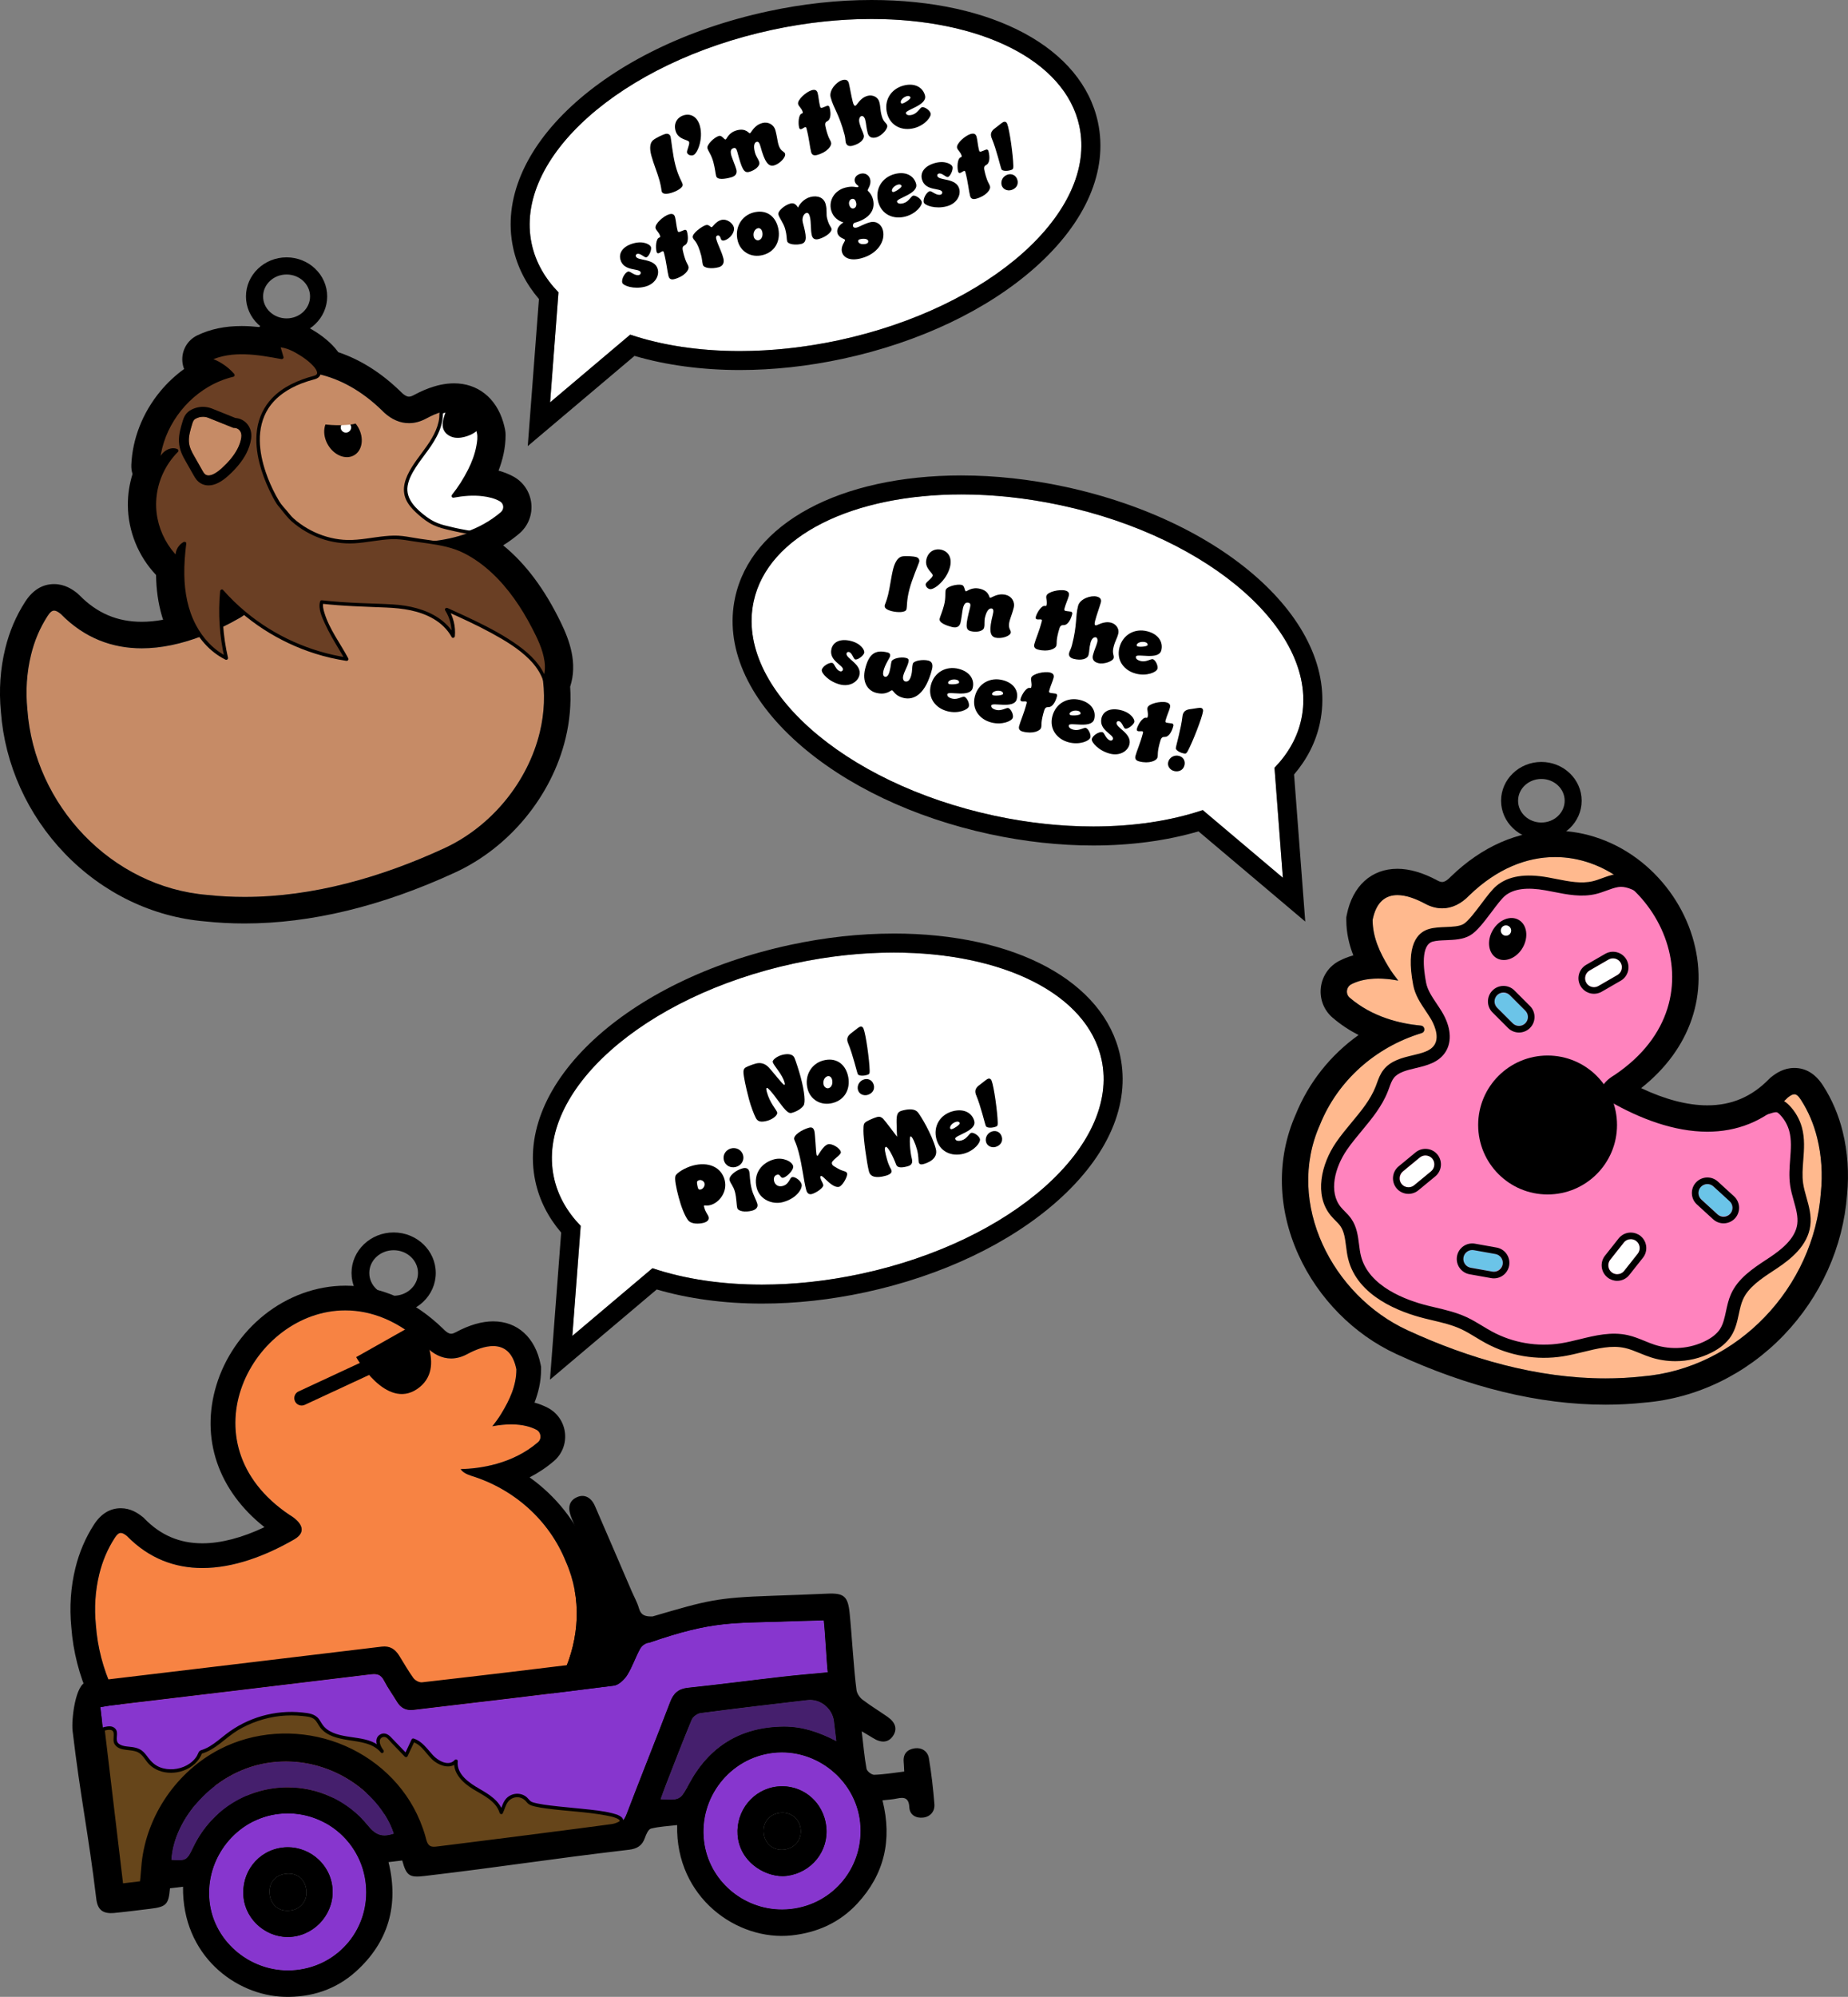 <?xml version="1.0" encoding="UTF-8"?>
<svg id="Layer_2" xmlns="http://www.w3.org/2000/svg" viewBox="0 0 1333.31 1439.86">
  <rect x="0" y="0" width="1333.31" height="1439.86" fill="#808080" stroke="none"/>
  <defs>
    <style>
      .cls-1 {
        fill: #451f6d;
      }

      .cls-2 {
        fill: #6bc4e8;
      }

      .cls-3 {
        fill: #fff;
      }

      .cls-4 {
        fill: #f78343;
      }

      .cls-5 {
        fill: #8736ce;
      }

      .cls-6 {
        fill: #ffb98e;
      }

      .cls-7 {
        fill: #66451a;
      }

      .cls-8 {
        fill: #c68b66;
      }

      .cls-9 {
        fill: #6a3f24;
      }

      .cls-10 {
        fill: #ff83be;
      }
    </style>
  </defs>
  <g id="Layer_1-2" data-name="Layer_1">
    <g>
      <g>
        <path class="cls-3" d="M794.77,764.11c-13.29-61.8-112.51-92.89-221.62-69.43-109.11,23.46-186.78,92.58-173.49,154.38,2.81,13.08,9.51,24.77,19.31,34.88l-6.03,79.34,57.8-48.81c40.59,13.67,94.23,16.12,150.54,4.02,109.11-23.46,186.78-92.58,173.49-154.38Z"/>
        <path d="M644.81,686.86c77.95,0,139.68,29.43,149.96,77.25,13.29,61.8-64.39,130.92-173.49,154.38-24.65,5.3-48.79,7.81-71.55,7.81-29.22,0-56.17-4.14-78.99-11.83l-57.8,48.81,6.03-79.34c-9.8-10.1-16.5-21.79-19.31-34.88-13.29-61.8,64.39-130.92,173.49-154.38,24.69-5.31,48.86-7.82,71.65-7.82M644.81,673.16c-24.37,0-49.45,2.74-74.53,8.13-118.29,25.43-199.11,100.39-184,170.65,2.88,13.38,9.13,25.75,18.6,36.84l-5.59,73.46-2.48,32.59,24.97-21.09,52.05-43.95c22.7,6.68,48.76,10.19,75.91,10.19,24.34,0,49.38-2.73,74.43-8.12,55.05-11.84,104.36-35.26,138.87-65.97,36.61-32.58,52.64-69.76,45.13-104.68-11.5-53.5-75.62-88.06-163.35-88.06h0Z"/>
      </g>
      <g>
        <path d="M573.12,762.6c1.08,2.44,3.45,9.95,4.54,14,2.99,11.25,3.53,18.62,2.07,20.62-1.85,2.6-5.41,4.42-8.59,5.27-2.09.56-3.86-1.45-6.12-4.08-2.24-2.57-10.16-14.37-11.78-13.94-.52.14-.43,1.17.01,2.85,2.16,8.12,6.95,12.8,7.49,14.83.46,1.74-2.81,4.84-7.21,6.02-4.35,1.16-6.77.69-8.15-1.93-1.38-2.61-3.59-8.36-5-13.63-2.62-9.86-3.73-16.33-3.95-18.57-.24-2.3.41-3.59,1.36-4.21,1.05-.71,4.93-2.24,7.54-2.94,2.61-.69,6.1-.63,9.39,2.84,2.14,2.22,10.29,12.78,11.16,12.55.52-.14.39-.85.16-1.72-1.6-6.03-7.79-12.02-8.52-14.74-.39-1.45,2.94-4.13,6.7-5.14,4.29-1.14,7.73-.57,8.89,1.92Z"/>
        <path d="M611.66,775.12c2.21,8.29-.85,17.55-10.77,20.19-8.7,2.31-16.18-2.46-18.18-10-2.61-9.8,2.81-18.38,11.21-20.62,8.87-2.36,15.52,2.08,17.74,10.43ZM597.81,784.65c2.2-.59,3.27-3.35,2.5-6.25-.46-1.74-1.85-2.74-3.18-2.38-2.2.59-3.65,3.33-2.86,6.29.4,1.51,2.04,2.75,3.54,2.35Z"/>
        <path d="M623,741.68c1.72,4.14,4.31,22.94,4.45,30.23,0,1.62-.02,2.49-1.03,2.88-2.67,1.15-6.88,1.21-7.53-.29-.8-1.84-3.55-14.02-6.96-22.18-1.96-4.57,1.01-6.48,3.34-8.22,2.83-2.18,4.14-3.34,5.15-3.73.9-.36,1.95-.15,2.58,1.3ZM630.4,782.3c1.05,3.94-1.69,6.47-4.59,7.24-2.55.68-5.94-.4-6.81-3.65-.85-3.19,1.13-6.7,4.61-7.62,3.07-.82,5.94.84,6.79,4.03Z"/>
        <path d="M522.83,850.87c2.18,8.17-3.55,16.28-10.39,18.1-2.32.62-3.64.1-4.16.24-.52.14-.45.43-.21,1.3.93,3.73,2.7,5.24,3.18,7.04.46,1.74-.59,3.39-3.6,4.19-2.96.79-9.16,1.26-11.44-2.17-2.32-3.36-4.67-9.13-6.56-16.26-1.88-7.07-3.14-13.44-2.27-15.54.94-2.05,6.72-5.76,12.52-7.31,11.07-2.95,20.43.96,22.95,10.41ZM503.04,851.85c-.5.44.12,3.26.4,4.3.28,1.04.53,1.97,2.26,1.51,1.68-.45,3.07-2.68,2.63-4.36-.43-1.62-2.28-2.75-3.85-2.33-.64.17-1.01.39-1.44.88Z"/>
        <path d="M527.39,828.11c3.83-1.02,7.73,1.05,8.75,4.87,1.02,3.83-1.37,7.44-5.2,8.46s-7.64-.95-8.66-4.77c-1.02-3.83,1.28-7.54,5.11-8.56ZM540.55,844.66c.59,2.2.25,7.01,1.84,12.98,1.13,4.23,3.29,7.69,4.06,10.59.48,1.8-.47,3.85-3.77,4.73-5.16,1.37-10.14.4-10.74-1.86-.59-2.2-.53-7.37-1.68-11.66-1.14-4.29-3.19-5.92-3.85-8.41-.82-3.07,4.52-7.29,9.45-8.6,2.32-.62,4.12.08,4.69,2.23Z"/>
        <path d="M565.23,849.2c-2.43.65-1.93-2.84-4.54-2.14-2.32.62-2.66,2.82-2.14,4.79.68,2.55,3.03,4.16,6.16,3.33,4.81-1.28,4.89-5.9,6.8-6.41,1.8-.48,6.06,2.24,6.83,5.14.82,3.07-3.48,10.24-13.51,12.91-7.59,2.02-16.63-1.84-18.84-10.13-2.82-10.61,3.8-18.4,12.55-20.73,6.2-1.65,12.78,1.38,13.7,4.8.71,2.67-4.39,7.75-7,8.45Z"/>
        <path d="M604.51,842.59c4.04,2.34,6.15,1.65,6.66,3.57.54,2.03-3.33,8.96-5.76,9.6-1.62.43-3.98-.25-7.37-3.19-3.3-2.85-4.7-4.83-5.69-4.57-.41.11-.68.49-.48,1.24.68,2.55,1.58,3.12,2.08,5.03.6,2.26-5.48,5.99-8.15,6.7-2.09.56-3.49-.5-4.12-2.88-1.9-7.13-2.79-17.26-5.5-27.41-1.7-6.38-2.79-7.7-3.18-9.15-.77-2.9,5.53-7,10.74-8.39,2.09-.56,3.23.26,3.81,2.4.59,2.2,1.12,15.41,1.55,17.03.19.7.49.92.79.85.35-.09,3.93-7.38,7.59-8.35,2.55-.68,8.36,2.49,9.17,5.51.29,1.1-1.46,2.69-2.94,3.89-3.35,2.82-3.76,3.61-3.45,4.77.32,1.22,1.23,1.6,4.24,3.34Z"/>
        <path d="M637.18,806.7c1.25,1.22,10.04,12.97,10.04,12.97,0,0-.34-6.18-.36-10.46-.06-5.82.73-7.52,4.03-8.4,5.33-1.42,9.3-1.23,11.4,1.31,2.03,2.5,10.11,15.81,12.89,26.25,2.05,7.71-6.78,10.44-8.99,11.02-2.26.6-3.03-.19-3.32-1.29s-.03-4.53-1.23-9.05c-1.2-4.52-3.57-9.91-4.67-9.62-1.1.29-.38,11.15.88,15.91,1.1,4.12-1.06,5.12-3.32,5.73-4,1.06-7.1,1.08-7.98-1.29-2.08-5.72-5.94-13.2-7.44-12.8-1.45.39-.35,4.5.67,8.33,1.67,6.26,2.97,6.97,3.45,8.77.45,1.68-1.44,2.99-4.45,3.79-6.26,1.67-10.71,1.05-11.82-3.12-1.56-5.86-4.06-24.13-3.98-29.42.05-4.48.06-5.36,2.31-6.7,2.21-1.27,5.79-2.72,7.65-3.22,1.62-.43,2.93.03,4.25,1.29Z"/>
        <path d="M702.94,808.38c1.91,7.19-14.45,10.31-13.79,12.8.29,1.1,1.57,1.94,4.59,1.14,3.88-1.03,5.48-5.06,7.05-5.48,1.9-.32,5.61,2.17,6.21,4.43.66,2.49-4.05,8.59-11.76,10.64-8.7,2.31-17.21-1.44-19.63-10.54-2.47-9.28,2.69-17.67,11.79-20.09,8.06-2.15,13.97,1.19,15.55,7.1ZM689.91,808.87c-2.67.71-4.83,3.09-4.4,4.71.09.35.58.78,1.16.62,2.2-.59,6.04-3.41,5.8-4.34-.23-.87-1.23-1.35-2.56-.99Z"/>
        <path d="M715.4,779.17c1.72,4.14,4.31,22.94,4.45,30.23,0,1.62-.02,2.49-1.03,2.88-2.67,1.15-6.88,1.21-7.53-.29-.8-1.84-3.55-14.02-6.96-22.18-1.96-4.57,1.01-6.48,3.34-8.21,2.83-2.18,4.14-3.34,5.15-3.73.9-.36,1.95-.15,2.58,1.3ZM722.8,819.8c1.05,3.94-1.69,6.47-4.59,7.24-2.55.68-5.94-.4-6.81-3.65-.85-3.19,1.14-6.7,4.62-7.62,3.07-.82,5.94.84,6.78,4.03Z"/>
      </g>
      <g>
        <path class="cls-3" d="M543.74,433.77c13.29-61.8,112.51-92.89,221.62-69.43,109.11,23.46,186.78,92.58,173.49,154.38-2.81,13.08-9.51,24.77-19.31,34.88l6.03,79.34-57.8-48.81c-40.59,13.67-94.23,16.12-150.54,4.02-109.11-23.46-186.78-92.58-173.49-154.38Z"/>
        <path d="M693.71,356.52c22.79,0,46.97,2.52,71.65,7.82,109.11,23.46,186.78,92.58,173.49,154.38-2.81,13.08-9.52,24.77-19.31,34.88l6.03,79.34-57.8-48.81c-22.82,7.69-49.76,11.83-78.99,11.83-22.76,0-46.89-2.51-71.55-7.81-109.11-23.46-186.78-92.58-173.49-154.38,10.28-47.82,72.02-77.25,149.96-77.25M693.71,342.83c-87.73,0-151.85,34.57-163.35,88.06-7.51,34.92,8.52,72.1,45.13,104.68,34.51,30.71,83.82,54.14,138.87,65.97,25.05,5.39,50.09,8.12,74.43,8.12,27.15,0,53.21-3.51,75.91-10.19l52.05,43.95,24.97,21.09-2.48-32.59-5.59-73.46c9.47-11.09,15.72-23.46,18.6-36.84,15.11-70.26-65.72-145.22-184-170.65-25.09-5.39-50.16-8.13-74.53-8.13h0Z"/>
      </g>
      <g>
        <path d="M663.16,405.24c-.45,1.74-5.03,11.9-7.1,19.98-2.08,8.14-1.49,11.88-2.09,14.21-.58,2.27-6.24,2.37-10.78,1.2-4.59-1.18-5.19-2.94-4.88-4.16.33-1.28,1.13-2.5,2.43-7.55,1.31-5.11,2.2-12.94,3.66-18.63,1.46-5.7,3.82-8.62,6.6-9.09,2.97-.48,8.18-.01,9.75.39,2.03.52,2.84,1.97,2.41,3.65Z"/>
        <path d="M685.38,408.95c-2.37,9.24-11.39,16.65-14.64,15.82-1.86-.48-3.19-2.3-2.82-3.76s4.55-3.98,5.04-5.89c.49-1.92-6.29-5.2-4.54-12,1.55-6.04,6.69-7.76,10.82-6.71,5.23,1.34,7.81,6.03,6.14,12.54Z"/>
        <path d="M696.83,426.38c.81.21,4.15-3.4,10.37-1.8,6.63,1.7,6.32,6.26,7.08,6.46,1.1.28,5.22-3.68,11.55-2.06,3.95,1.01,6.68,4.87,5.55,9.29-1.58,6.16-3.5,9.32-3.41,12.81.08,3.06,1.67,3.65,1.25,5.27-.65,2.56-7.08,4.44-11.09,3.41-4.07-1.04-4.62-5.64-1.81-16.63.75-2.91.3-4.07-.69-4.33-1.45-.37-3.51.65-4.88,6-.89,3.49-.09,5.18-.76,7.8-.67,2.62-5.49,3.55-9.68,2.48-3.89-1-3.69-4.23-.46-16.84.62-2.44.17-3.3-.94-3.59-1.98-.51-3.25.35-4.14,3.83-.43,1.69-1.11,7.95-1.76,10.51-.68,2.67-2.58,4.05-6.19,3.12-4.48-1.15-9.6-3.14-8.86-6.05.49-1.92,1.96-5.01,3.17-9.72,1.41-5.52.59-8.58,1.18-10.91.64-2.5,8.22-4.52,11.65-3.64,2.09.54,1.92,4.33,2.85,4.57Z"/>
        <path d="M748.15,446.58c-.7-.18-1.13-.66-.88-1.65.79-3.08,4.2-8.65,6.75-7.99.52.13.87-.02,1.02-.6.7-2.73-.55-4.85-.09-6.65.77-3.02,9.62-4.91,13.57-3.89,2.44.62,3.1,1.91,2.6,3.89-.62,2.44-2.3,5.85-3.21,9.4-.19.76.07,1.19.71,1.36,1.34.34,3.13.37,4.06.6.87.22,1.1,1.02.91,1.78-1.21,4.71-3.58,7.94-6.06,7.92-2.23-.01-2.77.41-3.94,5-1.8,7.03-.87,7.52-1.47,9.84-.6,2.32-5.96,4.67-13.17,2.82-2.21-.57-3.26-1.77-2.71-3.92.95-3.72,3.47-8.96,5.44-16.63.19-.76-.04-1.06-.5-1.18-.64-.16-2.2.12-3.01-.09Z"/>
        <path d="M794.23,434.48c-.57,2.21-3.06,9.06-4.08,13.01-.66,2.56-.46,3.23.42,3.45.93.24,5.56-3.34,11.03-1.95,3.55.91,6.13,4.36,5.21,7.96-.98,3.84-2.2,4.95-3.36,9.48-1.28,5,.58,5.97.01,8.18-.55,2.15-6.88,4.62-11.12,3.53-3.2-.82-4.54-2.83-3.81-5.68,1.06-4.13,2.36-6.33,3.11-9.24.51-1.98,0-3.41-.98-3.66-1.22-.31-3.02.65-3.87,3.96-1.1,4.3-.67,5.77-1.43,8.74-.77,3.02-5.35,4.2-10.81,2.8-2.5-.64-3.73-2.13-3.15-4.4.33-1.28,1.31-2.7,2-5.37,3.95-15.4,2.3-20.1,4.44-28.47,1.3-5.06,9.29-7.72,13.47-6.65,2.67.68,3.48,2.13,2.93,4.28Z"/>
        <path d="M837.85,469c-1.85,7.21-17.65,1.92-18.29,4.42-.28,1.1.42,2.46,3.45,3.24,3.89,1,7.26-1.73,8.83-1.33,1.81.65,3.83,4.63,3.25,6.9-.64,2.5-7.73,5.51-15.46,3.53-8.72-2.23-14.31-9.67-11.97-18.8,2.38-9.3,10.98-14.1,20.11-11.76,8.08,2.07,11.61,7.87,10.09,13.8ZM826.24,463.05c-2.67-.68-5.72.33-6.14,1.96-.09.35.12.96.71,1.11,2.21.57,6.94-.02,7.18-.95.22-.87-.41-1.78-1.75-2.12Z"/>
        <path d="M617.08,475.51c-1.51-.39-2.13-4.76-4.57-5.38-.87-.22-1.56.28-1.74.98-.94,3.66,11.35,7.68,9.25,15.87-1.22,4.77-6.92,8.39-14.01,6.57-8.14-2.08-13.66-8.33-13.08-10.6.7-2.73,5.43-5.48,7.58-4.93,1.69.43,2.39,5.19,5.82,6.07.81.21,1.65-.38,1.84-1.14.83-3.25-10.53-6.29-8.25-15.18,1.31-5.11,6.68-7.46,14.06-5.57,7.38,1.89,10.03,6.78,9.58,8.52-.54,2.09-4.69,5.24-6.49,4.78Z"/>
        <path d="M642.2,473.21c-.33,1.28-3.58,5.77-4.78,10.42-.57,2.21-.28,4.01,1.05,4.36,1.34.34,2.6-.95,3.36-3.91.94-3.66.84-4.99,1.35-6.96.61-2.38,6.88-3.63,10.54-2.69,1.92.49,2.15,1.29,1.61,3.39-.83,3.25-2.75,5.92-3.71,9.64-.37,1.45-.03,3.52,1.42,3.89,2.15.55,3.57-1.13,4.43-4.5.86-3.37.45-5.64,1.09-8.14.64-2.5,7.6-3.32,11.2-2.39,2.62.67,3.56,2.77,2.67,6.26-4.5,17.55-12.69,22.7-20.77,20.63-5.99-1.53-6.97-5.19-8.02-5.46-.99-.25-3.82,3.79-11.49,1.83-6.34-1.62-10.33-8.03-7.92-17.45,2.62-10.23,6.88-14.03,16.23-11.64,1.51.39,2.04,1.45,1.72,2.73Z"/>
        <path d="M701.8,496.09c-1.85,7.21-17.65,1.92-18.29,4.42-.28,1.1.42,2.46,3.44,3.24,3.89,1,7.26-1.73,8.83-1.33,1.82.65,3.83,4.63,3.25,6.9-.64,2.5-7.73,5.51-15.46,3.53-8.72-2.23-14.31-9.67-11.97-18.8,2.38-9.3,10.98-14.1,20.11-11.76,8.08,2.07,11.61,7.87,10.09,13.79ZM690.19,490.15c-2.67-.69-5.72.33-6.14,1.96-.09.35.12.96.71,1.11,2.21.57,6.94-.02,7.18-.95.22-.87-.41-1.78-1.75-2.12Z"/>
        <path d="M733.54,504.22c-1.85,7.21-17.65,1.92-18.29,4.42-.28,1.1.42,2.46,3.44,3.24,3.89,1,7.26-1.73,8.83-1.33,1.82.65,3.83,4.63,3.25,6.9-.64,2.5-7.73,5.51-15.46,3.53-8.72-2.23-14.31-9.67-11.97-18.8,2.38-9.3,10.98-14.1,20.11-11.76,8.08,2.07,11.61,7.87,10.09,13.79ZM721.93,498.27c-2.67-.69-5.72.33-6.14,1.96-.09.35.12.96.71,1.11,2.21.57,6.94-.02,7.18-.95.22-.87-.41-1.78-1.75-2.12Z"/>
        <path d="M737.18,505.71c-.7-.18-1.13-.66-.88-1.65.79-3.08,4.2-8.65,6.75-7.99.52.13.87-.02,1.02-.6.7-2.73-.55-4.85-.09-6.65.77-3.02,9.62-4.91,13.57-3.9,2.44.63,3.1,1.91,2.6,3.89-.62,2.44-2.3,5.85-3.21,9.4-.19.76.07,1.19.71,1.36,1.34.34,3.13.37,4.06.6.87.22,1.1,1.02.91,1.78-1.21,4.71-3.58,7.94-6.06,7.93-2.23-.01-2.77.41-3.94,5-1.8,7.03-.87,7.52-1.47,9.84-.6,2.32-5.96,4.67-13.17,2.82-2.21-.57-3.26-1.76-2.71-3.92.95-3.72,3.47-8.96,5.44-16.63.19-.76-.04-1.06-.5-1.18-.64-.16-2.2.12-3.01-.09Z"/>
        <path d="M789.45,518.54c-1.85,7.21-17.65,1.92-18.29,4.42-.28,1.1.42,2.46,3.45,3.24,3.89,1,7.26-1.73,8.83-1.33,1.82.65,3.83,4.63,3.25,6.9-.64,2.5-7.73,5.51-15.46,3.53-8.72-2.23-14.31-9.67-11.97-18.8,2.38-9.3,10.98-14.1,20.11-11.76,8.08,2.07,11.61,7.87,10.09,13.79ZM777.84,512.59c-2.67-.68-5.72.33-6.14,1.96-.09.35.13.96.71,1.11,2.21.57,6.94-.02,7.18-.95.22-.87-.41-1.78-1.75-2.12Z"/>
        <path d="M811.91,525.41c-1.51-.39-2.13-4.76-4.57-5.38-.87-.22-1.56.28-1.74.98-.94,3.66,11.35,7.68,9.25,15.87-1.22,4.77-6.92,8.39-14.01,6.57-8.14-2.08-13.66-8.33-13.08-10.6.7-2.73,5.43-5.48,7.58-4.93,1.69.43,2.39,5.19,5.82,6.07.81.21,1.65-.38,1.84-1.14.83-3.25-10.53-6.29-8.25-15.18,1.31-5.11,6.68-7.46,14.06-5.57,7.38,1.89,10.03,6.78,9.58,8.52-.54,2.09-4.69,5.24-6.49,4.78Z"/>
        <path d="M821.11,527.21c-.7-.18-1.13-.66-.88-1.65.79-3.08,4.2-8.65,6.75-7.99.52.13.87-.02,1.02-.6.7-2.73-.55-4.85-.09-6.65.77-3.02,9.62-4.91,13.57-3.89,2.44.62,3.1,1.91,2.6,3.89-.62,2.44-2.3,5.85-3.21,9.4-.19.76.07,1.19.71,1.36,1.34.34,3.13.37,4.06.6.87.22,1.1,1.02.91,1.78-1.21,4.71-3.58,7.94-6.06,7.92-2.23-.01-2.77.41-3.94,5-1.8,7.03-.87,7.52-1.47,9.84-.6,2.32-5.96,4.67-13.17,2.82-2.21-.57-3.26-1.77-2.71-3.92.95-3.72,3.47-8.96,5.44-16.63.19-.76-.04-1.06-.5-1.18-.64-.16-2.2.12-3.01-.09Z"/>
        <path d="M854.56,551.87c-1.01,3.95-4.64,4.82-7.55,4.07-2.56-.65-4.99-3.26-4.15-6.51.82-3.2,4.27-5.29,7.75-4.39,3.08.79,4.77,3.64,3.95,6.83ZM867.97,512.82c-.52,4.45-7.46,22.12-10.9,28.55-.79,1.41-1.24,2.16-2.31,2.01-2.89-.31-6.59-2.31-6.42-3.94.2-1.99,3.76-13.96,4.77-22.75.52-4.94,4.05-5.16,6.93-5.53,3.54-.52,5.24-.89,6.32-.73.96.12,1.77.82,1.62,2.4Z"/>
      </g>
      <g>
        <path class="cls-3" d="M778.73,90.94c-13.29-61.8-112.51-92.89-221.62-69.43-109.11,23.46-186.78,92.58-173.49,154.38,2.81,13.08,9.51,24.77,19.31,34.88l-6.03,79.34,57.8-48.81c40.59,13.67,94.23,16.12,150.54,4.02,109.11-23.46,186.78-92.58,173.49-154.38Z"/>
        <path d="M628.77,13.69c77.95,0,139.68,29.43,149.96,77.25,13.29,61.8-64.39,130.92-173.49,154.38-24.65,5.3-48.79,7.81-71.55,7.81-29.22,0-56.17-4.14-78.99-11.83l-57.8,48.81,6.03-79.34c-9.8-10.1-16.5-21.79-19.31-34.88-13.29-61.8,64.39-130.92,173.49-154.38,24.69-5.31,48.86-7.82,71.65-7.82M628.77,0c-24.37,0-49.45,2.74-74.53,8.13-118.29,25.43-199.11,100.39-184,170.65,2.88,13.38,9.13,25.75,18.6,36.84l-5.59,73.46-2.48,32.59,24.97-21.09,52.05-43.95c22.7,6.68,48.76,10.19,75.91,10.19,24.34,0,49.38-2.73,74.43-8.12,55.05-11.84,104.36-35.26,138.87-65.97,36.61-32.58,52.64-69.76,45.13-104.68C780.62,34.57,716.5,0,628.77,0h0Z"/>
      </g>
      <g>
        <path d="M483.82,98.62c.46,1.74,1.43,12.84,3.58,20.9,2.16,8.12,4.5,11.09,5.12,13.41.6,2.26-4.29,5.11-8.81,6.32-4.58,1.22-5.97-.03-6.29-1.24-.34-1.28-.23-2.73-1.57-7.78-1.36-5.1-4.41-12.36-5.92-18.04-1.51-5.68-.88-9.39,1.32-11.15,2.36-1.87,7.13-4.01,8.69-4.43,2.03-.54,3.44.33,3.89,2.01Z"/>
        <path d="M505.01,90.99c2.45,9.22-1.79,20.1-5.04,20.96-1.85.49-3.91-.45-4.29-1.9-.39-1.45,2.02-5.69,1.51-7.61-.51-1.91-8.03-1.46-9.83-8.25-1.61-6.03,2.04-10.04,6.16-11.14,5.22-1.39,9.76,1.44,11.49,7.93Z"/>
        <path d="M523.52,100.59c.81-.22,1.96-4.99,8.17-6.64,6.61-1.76,8.58,2.37,9.33,2.17,1.1-.29,2.75-5.76,9.07-7.44,3.94-1.05,8.21.98,9.38,5.39,1.64,6.15,1.5,9.84,3.29,12.84,1.57,2.62,3.24,2.37,3.67,3.99.68,2.55-4.01,7.34-8.01,8.4-4.06,1.08-6.79-2.66-9.71-13.62-.77-2.9-1.73-3.7-2.72-3.44-1.45.39-2.75,2.28-1.33,7.62.93,3.48,2.46,4.56,3.15,7.17.7,2.61-3.06,5.78-7.23,6.89-3.88,1.03-5.28-1.88-8.63-14.47-.65-2.43-1.47-2.96-2.57-2.67-1.97.52-2.66,1.89-1.74,5.37.45,1.68,2.92,7.48,3.6,10.03.71,2.67-.28,4.79-3.87,5.75-4.46,1.19-9.91,1.96-10.68-.94-.51-1.91-.74-5.33-1.99-10.03-1.47-5.51-3.68-7.77-4.3-10.09-.66-2.49,4.96-7.96,8.38-8.87,2.09-.56,3.8,2.84,4.72,2.59Z"/>
        <path d="M578.16,93.12c-.7.19-1.31-.02-1.57-1.01-.82-3.07-.57-9.6,1.98-10.28.52-.14.75-.45.6-1.03-.73-2.73-2.86-3.96-3.33-5.76-.8-3.01,5.99-8.98,9.93-10.03,2.44-.65,3.64.15,4.17,2.12.65,2.44.85,6.23,1.79,9.77.2.75.64,1.01,1.28.84,1.33-.35,2.91-1.21,3.83-1.46.87-.23,1.46.36,1.66,1.11,1.25,4.7.76,8.68-1.41,9.87-1.95,1.08-2.21,1.71-1,6.29,1.87,7.02,2.92,6.99,3.53,9.3.62,2.32-2.92,6.99-10.11,8.9-2.2.59-3.71.06-4.28-2.09-.99-3.71-1.35-9.51-3.39-17.17-.2-.75-.55-.91-1.02-.79-.64.17-1.86,1.18-2.67,1.39Z"/>
        <path d="M612.44,60.03c.59,2.2,1.76,9.4,2.81,13.35.68,2.55,1.18,3.04,2.05,2.81.93-.25,3.22-5.64,8.67-7.09,3.54-.94,7.48.8,8.43,4.4,1.02,3.83.5,5.39,1.71,9.91,1.33,4.99,3.42,4.93,4.01,7.13.57,2.15-3.74,7.39-7.98,8.52-3.19.85-5.34-.25-6.1-3.09-1.1-4.12-1.03-6.68-1.8-9.58-.52-1.97-1.66-2.97-2.65-2.71-1.22.32-2.31,2.04-1.43,5.35,1.14,4.29,2.24,5.37,3.02,8.32.8,3.01-2.61,6.28-8.06,7.73-2.49.66-4.29-.04-4.9-2.3-.34-1.28-.18-3-.89-5.66-4.09-15.36-7.82-18.65-10.04-27-1.34-5.04,4.33-11.27,8.5-12.38,2.67-.71,4.08.16,4.65,2.3Z"/>
        <path d="M667.37,68.82c1.91,7.19-14.46,10.31-13.79,12.8.29,1.1,1.57,1.94,4.59,1.14,3.88-1.03,5.48-5.06,7.05-5.48,1.9-.32,5.61,2.17,6.21,4.43.66,2.49-4.05,8.59-11.76,10.64-8.7,2.32-17.21-1.44-19.63-10.54-2.47-9.28,2.69-17.67,11.79-20.09,8.06-2.15,13.97,1.19,15.55,7.1ZM654.33,69.31c-2.67.71-4.83,3.09-4.4,4.71.09.35.58.78,1.16.62,2.2-.59,6.05-3.41,5.8-4.34-.23-.87-1.23-1.35-2.56-.99Z"/>
        <path d="M466.38,185.53c-1.51.4-4.18-3.11-6.62-2.46-.87.23-1.22,1.01-1.04,1.7.97,3.65,13.65,1.15,15.83,9.32,1.27,4.75-1.93,10.7-9.01,12.58-8.12,2.16-15.99-.59-16.59-2.85-.73-2.73,2.06-7.44,4.2-8.01,1.68-.45,4.62,3.36,8.04,2.45.81-.22,1.25-1.14,1.05-1.89-.86-3.25-12.26-.34-14.62-9.21-1.36-5.1,2.18-9.77,9.54-11.73,7.36-1.96,12.07,1.01,12.53,2.75.56,2.09-1.53,6.86-3.32,7.34Z"/>
        <path d="M475.28,182.6c-.7.19-1.31-.02-1.57-1.01-.82-3.07-.57-9.6,1.98-10.28.52-.14.75-.45.6-1.03-.72-2.73-2.85-3.96-3.33-5.76-.8-3.01,5.99-8.98,9.93-10.03,2.43-.65,3.64.15,4.17,2.12.65,2.44.85,6.23,1.79,9.77.2.75.64,1.01,1.28.84,1.33-.35,2.91-1.21,3.83-1.46.87-.23,1.46.36,1.66,1.11,1.25,4.7.76,8.68-1.41,9.87-1.95,1.08-2.22,1.71-1,6.29,1.87,7.02,2.92,6.98,3.53,9.3s-2.92,6.99-10.11,8.9c-2.2.59-3.71.06-4.28-2.09-.99-3.71-1.35-9.51-3.39-17.17-.2-.75-.55-.91-1.02-.79-.64.17-1.86,1.18-2.67,1.39Z"/>
        <path d="M513.49,163.8c.81-.22,2.99-4.15,6.82-5.17,4.23-1.13,8.41,2.42,9.16,5.26.9,3.36-2.57,8.32-6.97,9.49-1.22.32-2.14-.11-2.43-1.21-.46-1.74-1.26-2.64-2.42-2.34-.87.23-1.28,1.02-.94,2.3,1.27,4.75,3.68,8.46,5.19,14.14.85,3.19-.37,5.62-3.38,6.43-4.99,1.33-10.73.74-11.39-1.75-.49-1.85-.67-4.6-1.19-6.57-3.04-11.42-5.45-10.66-6.11-13.15-.76-2.84,6.88-8.23,9.48-8.92,2.26-.6,3.32,1.73,4.19,1.49Z"/>
        <path d="M561.27,163.68c2.21,8.29-.85,17.55-10.77,20.19-8.7,2.31-16.18-2.46-18.18-10-2.61-9.8,2.81-18.38,11.21-20.62,8.87-2.36,15.52,2.08,17.74,10.43ZM547.41,173.21c2.2-.59,3.27-3.35,2.5-6.25-.46-1.74-1.85-2.74-3.18-2.38-2.2.59-3.65,3.33-2.86,6.29.4,1.51,2.04,2.75,3.54,2.35Z"/>
        <path d="M575.8,149.69c.84-2.21,4.02-6.35,8.78-7.61,5.39-1.44,9.88.48,11.09,5.06,1.24,4.64.23,7.14,1.09,10.39,1.45,5.45,2.68,5.62,3.14,7.36.65,2.43-4.43,6.21-9.19,7.47-2.84.76-4.37-.33-4.97-2.59-.99-3.71-.39-9.64-1.44-13.59-.62-2.32-1.46-2.9-2.56-2.61-1.74.46-3.43,3.46-2.48,6.99,2.44,9.16,3.39,14.12-1.02,15.3-3.83,1.02-9.69.47-10.32-1.91-.51-1.91-.01-3.54-1.42-8.81-1.16-4.35-4.16-7.71-4.9-10.49-.62-2.32,4.41-6.76,8.7-7.9,2.96-.79,4.46,1.36,5.5,2.94Z"/>
        <path d="M618.82,134.95c.41-.11.65-.36.57-.65-.14-.52-2.09-1.31-2.64-3.39-.62-2.32.79-4.74,4.09-5.62,3.25-.86,6.12.85,6.93,3.87,1.13,4.23-2.04,7.25-1.75,8.35,0,0,2.72,2.07,3.8,6.13,2.27,8.52-3.84,14.5-13,16.93-1.1.29-1.65,1.5-1.39,2.48.26.99,1.24,1.41,2.63,1.04,2.15-.57,5.43-2.69,9.55-3.78,4.7-1.25,8.3,1.58,9.38,5.63,2.07,7.77-3.76,17.14-15.58,20.29-7.88,2.1-12.78-.2-13.94-4.55-1.11-4.17,2.47-7.74,2.23-8.66-.25-.93-4.52-1.34-5.47-4.94-1.24-4.64,4.29-7.66,4.35-7.68-3.27-.87-7.52-3.52-8.92-8.8-1.87-7.02,2.36-14.22,10.13-16.29,5.57-1.48,7.93-.06,9.03-.36ZM615.93,150.25c1.57-.42,2.25-2.28,1.74-4.19-.57-2.15-1.54-3-3.17-2.57-1.45.39-2.31,2.29-1.81,4.15.52,1.97,1.73,3.02,3.24,2.61ZM619.19,174.15c.49,1.86,3.28,2.29,5.66,1.66,1.28-.34,1.8-1.16,1.54-2.15-.42-1.57-3.4-1.83-6.19-1.08-.87.23-1.18.93-1.01,1.57Z"/>
        <path d="M660.97,132.61c1.91,7.19-14.46,10.31-13.79,12.8.29,1.1,1.57,1.94,4.59,1.14,3.88-1.03,5.48-5.06,7.05-5.48,1.9-.32,5.61,2.17,6.21,4.43.66,2.49-4.05,8.59-11.76,10.64-8.7,2.32-17.21-1.44-19.63-10.54-2.47-9.28,2.69-17.67,11.79-20.09,8.06-2.15,13.97,1.19,15.55,7.1ZM647.94,133.1c-2.67.71-4.83,3.09-4.4,4.71.09.35.58.78,1.16.62,2.2-.59,6.05-3.41,5.8-4.34-.23-.87-1.23-1.35-2.56-.99Z"/>
        <path d="M683.92,127.62c-1.51.4-4.18-3.11-6.62-2.46-.87.23-1.22,1.01-1.04,1.7.97,3.65,13.65,1.15,15.83,9.32,1.27,4.75-1.93,10.7-9.01,12.58-8.12,2.16-15.99-.59-16.59-2.85-.73-2.73,2.06-7.44,4.2-8.01,1.68-.45,4.62,3.36,8.04,2.45.81-.22,1.25-1.14,1.05-1.89-.86-3.25-12.26-.34-14.62-9.21-1.36-5.1,2.18-9.77,9.54-11.73,7.36-1.96,12.07,1.01,12.53,2.75.56,2.09-1.53,6.86-3.32,7.34Z"/>
        <path d="M692.83,124.69c-.7.19-1.31-.02-1.57-1.01-.82-3.07-.57-9.6,1.98-10.28.52-.14.75-.45.6-1.03-.72-2.73-2.85-3.96-3.33-5.76-.8-3.01,5.99-8.98,9.93-10.03,2.43-.65,3.64.15,4.17,2.12.65,2.44.85,6.23,1.79,9.77.2.75.64,1.01,1.28.84,1.33-.35,2.91-1.21,3.83-1.46.87-.23,1.46.36,1.66,1.11,1.25,4.7.76,8.68-1.41,9.87-1.95,1.08-2.22,1.71-1,6.29,1.87,7.02,2.92,6.98,3.53,9.3.62,2.32-2.92,6.99-10.11,8.9-2.2.59-3.71.06-4.28-2.09-.99-3.71-1.35-9.51-3.39-17.17-.2-.75-.55-.91-1.02-.79-.64.17-1.86,1.18-2.67,1.39Z"/>
        <path d="M726.66,89.23c1.72,4.14,4.31,22.94,4.45,30.23,0,1.62-.02,2.49-1.03,2.88-2.67,1.15-6.88,1.21-7.53-.29-.8-1.84-3.55-14.02-6.96-22.18-1.96-4.57,1.01-6.48,3.34-8.21,2.83-2.18,4.14-3.34,5.15-3.73.9-.36,1.95-.15,2.58,1.3ZM734.06,129.85c1.05,3.94-1.69,6.47-4.59,7.24-2.55.68-5.94-.4-6.81-3.65-.85-3.19,1.14-6.7,4.61-7.62,3.07-.82,5.94.84,6.79,4.03Z"/>
      </g>
      <g>
        <path class="cls-6" d="M952.32,811.05c12.84-31.92,40.08-55.9,72.88-65.97.22-.07.43-.15.65-.22,2.77-.97,2.25-5.05-.67-5.33-14.79-1.38-35.02-6.06-51.42-20.17-3.08-2.65-2.42-7.74,1.18-9.63,5.9-3.09,16.5-5.96,33.88-2.67-2.48-3.12-4.85-6.33-6.94-9.78-6.34-10.43-11.56-21.5-11.55-33.99,4.39-22.11,20.91-20.74,37.6-11.81,11.86,6.52,23.26,3.39,32.09-5.83,91.74-88.81,210.75,58.34,104.82,129.51-7.91,4.68-14.49,12.4-3.87,18.72,41.5,23.98,91.73,35.54,128.9-2.5,4.42-3.53,6.37-3.14,9.45,1.62,5.51,8.52,9.35,17.74,11.76,27.57,3.17,12.94,3.97,26.07,2.65,39.29-4.95,68.24-60.03,127.01-128.98,132.63-57.99,6.31-116.9-9.16-169.3-33.33-54.07-24.86-88.38-91.39-63.14-148.12Z"/>
        <g>
          <path class="cls-10" d="M1211.84,676.86c-2.78-17.81-27.41-44.91-45.18-41.91-5.64.95-10.8,3.72-16.36,5.06-11.24,2.7-22.92-.63-34.3-2.67-11.38-2.04-24.28-2.41-33.21,4.94-6.49,5.34-17.26,23.87-24.53,28.09-6.96,4.04-18.07,1.86-25.83,4-12.38,3.41-10.63,22.58-8.19,35.19,1.61,8.34,7.52,15.08,11.92,22.35,4.4,7.27,7.31,16.84,2.76,24.02-7.58,11.96-28.39,7.28-37.08,18.46-2.44,3.14-3.51,7.1-4.96,10.81-6.16,15.73-19.52,27.35-29.07,41.28-9.55,13.93-14.81,33.94-4.08,46.99,2.31,2.8,5.22,5.09,7.29,8.08,4.95,7.14,4.15,16.63,6.23,25.06,5.47,22.22,29.66,34.01,51.86,39.52,9.14,2.27,18.51,4.02,27.05,7.98,6.31,2.93,12.01,6.99,18.13,10.29,15.95,8.6,34.75,11.79,52.64,8.93,15.53-2.48,31.06-9.36,46.41-5.95,6.62,1.47,12.67,4.78,19.12,6.86,13.13,4.23,27.9,3.09,40.22-3.12,4.81-2.42,9.35-5.68,12.27-10.2,4.9-7.59,4.55-17.43,8.19-25.7,4.88-11.1,16.07-17.78,26.17-24.5,10.1-6.72,20.51-15.43,22.1-27.46,1.31-9.9-3.76-19.44-5.17-29.33-1.88-13.17,2.78-26.92-.77-39.75-1.43-5.17-4.18-9.97-7.93-13.82-1.13-1.17-2.4-2.27-3.95-2.79-2.43-.81-5.07-.03-7.51.73-17.02,5.34-34.5,10.18-52.34,10.01-17.84-.18-36.32-5.97-48.41-19.09-.69-.74-1.37-1.55-1.6-2.54-.55-2.44,1.81-4.45,3.84-5.9,31.01-22.22,45.48-65.08,34.28-101.54"/>
          <path d="M1208.69,981.5c9.01,0,18.01-2.08,26.12-6.16,6.35-3.2,11.1-7.19,14.12-11.86,3.27-5.05,4.47-10.64,5.63-16.05.8-3.71,1.55-7.21,2.92-10.32,3.93-8.92,13.11-14.97,21.98-20.82l2.47-1.64c10.26-6.83,22.29-16.49,24.17-30.79.96-7.23-.94-13.95-2.77-20.45-.99-3.52-1.93-6.85-2.4-10.16-.76-5.33-.34-10.86.11-16.71.59-7.72,1.19-15.69-1-23.63-1.65-5.95-4.79-11.44-9.1-15.86-1.36-1.4-3.25-3.11-5.84-3.98-3.97-1.33-7.87-.1-10.44.71-16.1,5.05-33.31,9.94-50.88,9.79-18.46-.18-34.85-6.58-44.97-17.56-.03-.03-.05-.06-.07-.08.3-.29.79-.71,1.59-1.29,32.69-23.43,47.86-68.34,36.06-106.79l-9.07,2.78c10.64,34.67-3.03,75.17-32.51,96.3-1.73,1.24-7.01,5.03-5.7,10.8.46,2.03,1.59,3.46,2.74,4.71,11.89,12.9,30.78,20.41,51.85,20.62,18.97.09,37.72-5.18,53.81-10.23,1.49-.47,3.54-1.12,4.59-.76.73.25,1.73,1.26,2.05,1.6,3.2,3.28,5.53,7.35,6.75,11.77,1.75,6.33,1.23,13.15.69,20.38-.47,6.1-.94,12.42-.04,18.77.56,3.94,1.63,7.73,2.67,11.4,1.64,5.83,3.2,11.34,2.5,16.64-1.39,10.51-11.43,18.41-20.02,24.13l-2.44,1.61c-9.56,6.3-20.39,13.44-25.45,24.92-1.76,4-2.65,8.14-3.51,12.15-1.03,4.78-2,9.3-4.32,12.89-2.09,3.24-5.6,6.11-10.41,8.54-11.27,5.67-24.61,6.71-36.63,2.84-2.42-.78-4.8-1.76-7.32-2.79-3.87-1.58-7.88-3.22-12.23-4.19-11.82-2.63-23.39.21-34.57,2.94-4.5,1.1-9.14,2.24-13.62,2.95-16.92,2.7-34.56-.29-49.64-8.43-2.36-1.27-4.65-2.66-7.06-4.12-3.6-2.18-7.33-4.44-11.33-6.29-7.35-3.41-15.15-5.25-22.69-7.03-1.74-.41-3.48-.82-5.21-1.25-15.72-3.9-42.92-13.78-48.4-36.05-.63-2.54-.97-5.24-1.33-8.09-.8-6.3-1.64-12.81-5.6-18.53-1.43-2.06-3.08-3.73-4.68-5.35-1.03-1.04-2.01-2.03-2.84-3.04-9.03-10.99-4.34-28.66,4.33-41.3,3.23-4.71,7.03-9.29,10.72-13.73,7.17-8.64,14.59-17.57,18.86-28.5.34-.86.66-1.74.98-2.61.96-2.65,1.87-5.16,3.31-7.01,3.2-4.12,9.28-5.56,15.72-7.09,7.83-1.86,16.7-3.97,21.62-11.74,4.83-7.62,3.84-18.2-2.71-29.01-1.19-1.97-2.48-3.88-3.72-5.73-3.38-5.04-6.58-9.81-7.6-15.06-1.95-10.07-3.92-27.32,4.79-29.72,2.66-.73,6.07-.87,9.67-1.01,5.98-.24,12.17-.49,17.28-3.46,4.92-2.86,10.12-9.76,15.63-17.07,3.51-4.66,7.14-9.48,9.54-11.46,6.17-5.08,15.78-6.37,29.36-3.93,1.93.35,3.87.73,5.81,1.11,9.89,1.95,20.12,3.98,30.44,1.5,2.72-.66,5.27-1.59,7.74-2.49,2.87-1.05,5.59-2.05,8.31-2.5,4.64-.79,10.73,1.31,17.12,5.91,11.1,8,21.02,22.07,22.58,32.05l9.37-1.47c-1.97-12.58-13.07-28.68-26.41-38.28-8.59-6.18-16.98-8.8-24.24-7.57-3.57.6-6.83,1.8-9.99,2.95-2.31.85-4.5,1.65-6.69,2.17-8.3,1.99-17.08.25-26.38-1.58-2-.39-3.99-.79-5.97-1.15-16.48-2.96-28.61-1.01-37.06,5.95-3.27,2.69-7.07,7.74-11.09,13.08-4.25,5.65-9.55,12.68-12.81,14.57-3.08,1.79-8.07,1.99-12.9,2.18-3.98.16-8.09.32-11.8,1.35-8.43,2.32-17.27,11.26-11.59,40.66,1.38,7.14,5.27,12.94,9.03,18.54,1.19,1.78,2.39,3.55,3.48,5.36,1.7,2.82,6.94,12.5,2.81,19.02-2.86,4.51-8.86,5.94-15.8,7.59-7.39,1.76-15.76,3.74-21.02,10.5-2.36,3.03-3.62,6.52-4.74,9.6-.29.8-.58,1.6-.89,2.39-3.72,9.5-10.33,17.47-17.33,25.9-3.82,4.6-7.77,9.36-11.24,14.42-10.67,15.56-16,37.89-3.83,52.69,1.11,1.35,2.29,2.54,3.43,3.69,1.37,1.38,2.67,2.69,3.62,4.07,2.64,3.81,3.3,8.92,3.99,14.33.38,3,.78,6.1,1.53,9.16,6.68,27.11,37.53,38.57,55.33,42.99,1.76.44,3.54.86,5.32,1.28,7.41,1.75,14.41,3.4,20.88,6.41,3.53,1.64,6.87,3.66,10.4,5.8,2.41,1.46,4.9,2.97,7.47,4.36,16.91,9.12,36.67,12.47,55.64,9.44,4.86-.77,9.7-1.96,14.38-3.1,10.6-2.59,20.6-5.04,30.26-2.9,3.56.79,7.02,2.21,10.69,3.71,2.57,1.05,5.23,2.14,8,3.03,5.73,1.85,11.71,2.76,17.69,2.76Z"/>
        </g>
        <path d="M1112.08,561.68c9.28,0,16.81,7.03,16.81,15.71s-7.53,15.71-16.81,15.71-16.81-7.03-16.81-15.71,7.53-15.71,16.81-15.71M1112.08,549.42c-16.03,0-29.07,12.55-29.07,27.97,0,15.42,13.04,27.97,29.07,27.97,16.03,0,29.07-12.55,29.07-27.97,0-15.42-13.04-27.97-29.07-27.97h0Z"/>
        <ellipse cx="1087.77" cy="677.1" rx="15.93" ry="12.5" transform="translate(-42.5 1280.58) rotate(-60)"/>
        <circle class="cls-3" cx="1086.54" cy="670.99" r="3.74"/>
        <g>
          <rect class="cls-3" x="1150.45" y="687.06" width="12.9" height="28.74" rx="6.45" ry="6.45" transform="translate(1127.89 2054.04) rotate(-120)"/>
          <path d="M1163.75,691.02c2.23,0,4.4,1.16,5.59,3.23,1.78,3.09.72,7.03-2.36,8.81l-13.72,7.92c-1.02.59-2.12.87-3.22.87-2.23,0-4.4-1.16-5.59-3.23-1.78-3.09-.72-7.03,2.36-8.81l13.72-7.92c1.02-.59,2.12-.87,3.22-.87M1163.75,686.27c-1.96,0-3.89.52-5.59,1.5l-13.72,7.92c-5.35,3.09-7.18,9.95-4.1,15.29,1.99,3.45,5.71,5.6,9.7,5.6,1.96,0,3.89-.52,5.59-1.5l13.72-7.92c5.35-3.09,7.18-9.95,4.1-15.29-1.99-3.45-5.71-5.6-9.7-5.6h0Z"/>
        </g>
        <g>
          <rect class="cls-2" x="1231.24" y="851.21" width="12.9" height="28.74" rx="6.45" ry="6.45" transform="translate(-236.21 1195.3) rotate(-47.58)"/>
          <path d="M1231.85,853.78c1.55,0,3.11.56,4.35,1.69l11.69,10.69c2.63,2.4,2.81,6.48.41,9.11-1.27,1.39-3.02,2.1-4.76,2.1-1.55,0-3.11-.56-4.35-1.69l-11.69-10.69c-2.63-2.4-2.81-6.48-.41-9.11,1.27-1.39,3.02-2.1,4.76-2.1M1231.85,849.04c-3.14,0-6.15,1.33-8.26,3.64-4.16,4.56-3.84,11.65.71,15.81l11.69,10.69c2.07,1.89,4.75,2.93,7.55,2.93,3.14,0,6.15-1.33,8.27-3.64,4.16-4.56,3.84-11.65-.71-15.81l-11.69-10.69c-2.07-1.89-4.75-2.93-7.55-2.93h0Z"/>
        </g>
        <g>
          <rect class="cls-2" x="1083.89" y="713.35" width="12.9" height="28.74" rx="6.45" ry="6.45" transform="translate(2375.9 471.3) rotate(135)"/>
          <path d="M1084.74,715.66c1.65,0,3.3.63,4.56,1.89l11.2,11.2c2.52,2.52,2.52,6.6,0,9.12-1.26,1.26-2.91,1.89-4.56,1.89s-3.3-.63-4.56-1.89l-11.2-11.2c-2.52-2.52-2.52-6.6,0-9.12,1.26-1.26,2.91-1.89,4.56-1.89M1084.74,710.92c-2.99,0-5.8,1.16-7.92,3.28-2.11,2.11-3.28,4.93-3.28,7.92s1.16,5.8,3.28,7.92l11.2,11.2c2.11,2.11,4.93,3.28,7.92,3.28s5.8-1.16,7.92-3.28c2.11-2.11,3.28-4.93,3.28-7.92s-1.16-5.8-3.28-7.92l-11.2-11.2c-2.11-2.11-4.93-3.28-7.92-3.28h0Z"/>
        </g>
        <g>
          <rect class="cls-3" x="1165.23" y="891.8" width="12.9" height="28.74" rx="6.45" ry="6.45" transform="translate(1528.14 2343.85) rotate(-141.64)"/>
          <path d="M1176.6,893.51c1.4,0,2.81.46,4,1.39,2.79,2.21,3.27,6.27,1.06,9.06l-9.83,12.42c-1.27,1.61-3.16,2.45-5.06,2.45-1.4,0-2.81-.46-4-1.39-2.79-2.21-3.27-6.27-1.06-9.06l9.83-12.42c1.27-1.61,3.16-2.45,5.06-2.45M1176.6,888.76c-3.44,0-6.65,1.55-8.78,4.25l-9.83,12.42c-1.86,2.34-2.69,5.27-2.34,8.24.35,2.97,1.83,5.63,4.17,7.48,1.97,1.56,4.43,2.42,6.94,2.42,3.44,0,6.65-1.55,8.78-4.25l9.83-12.42c3.83-4.84,3.01-11.89-1.83-15.72-1.97-1.56-4.43-2.42-6.94-2.42h0Z"/>
        </g>
        <g>
          <rect class="cls-2" x="1063.57" y="894.82" width="12.9" height="28.74" rx="6.45" ry="6.45" transform="translate(2153.02 15.51) rotate(100.12)"/>
          <path d="M1062.22,901.35c.38,0,.76.03,1.14.1l15.59,2.78c3.51.63,5.84,3.98,5.22,7.48-.56,3.12-3.28,5.32-6.34,5.32-.38,0-.76-.03-1.14-.1l-15.59-2.78c-3.51-.63-5.84-3.98-5.22-7.48.56-3.12,3.28-5.32,6.34-5.32M1062.22,896.61c-5.43,0-10.06,3.88-11.01,9.23-1.08,6.08,2.98,11.9,9.05,12.99l15.59,2.78c.65.12,1.32.18,1.97.18,5.43,0,10.06-3.88,11.01-9.23,1.08-6.08-2.98-11.9-9.05-12.99l-15.59-2.78c-.65-.12-1.32-.18-1.97-.18h0Z"/>
        </g>
        <g>
          <rect class="cls-3" x="1015.87" y="830.26" width="12.9" height="28.74" rx="6.45" ry="6.45" transform="translate(1020.75 2170.74) rotate(-129.49)"/>
          <path d="M1028.43,833.15c1.86,0,3.71.8,4.98,2.35,2.27,2.75,1.87,6.81-.88,9.08l-12.22,10.07c-1.2.99-2.65,1.47-4.1,1.47-1.86,0-3.71-.8-4.98-2.35-2.27-2.75-1.87-6.81.88-9.08l12.22-10.07c1.2-.99,2.65-1.47,4.1-1.47M1028.43,828.4c-2.59,0-5.12.91-7.12,2.56l-12.22,10.07c-4.76,3.93-5.44,10.99-1.52,15.76,2.13,2.59,5.28,4.07,8.64,4.07,2.59,0,5.12-.91,7.12-2.56l12.22-10.07c4.76-3.93,5.44-10.99,1.52-15.76-2.13-2.59-5.28-4.07-8.64-4.07h0Z"/>
        </g>
        <circle cx="1116.57" cy="811.2" r="50.09"/>
        <path d="M1121.92,617.99c71.36,0,125.53,101.69,42.93,157.19-7.91,4.68-14.49,12.4-3.87,18.72,22.23,12.85,46.98,22.13,70.87,22.13,20.71,0,40.78-6.97,58.03-24.63,1.94-1.55,3.41-2.35,4.7-2.35,1.65,0,3.02,1.3,4.75,3.97,5.51,8.52,9.35,17.74,11.76,27.57,3.17,12.94,3.97,26.07,2.65,39.29-4.95,68.23-60.03,127.01-128.98,132.63-8.8.96-17.62,1.41-26.44,1.41-49.28,0-98.42-14.24-142.87-34.74-54.07-24.86-88.38-91.39-63.14-148.12,12.84-31.92,40.08-55.9,72.88-65.97.22-.07.43-.15.65-.22,2.77-.97,2.25-5.05-.67-5.33-14.79-1.38-35.02-6.06-51.42-20.17-3.08-2.65-2.42-7.74,1.18-9.63,4.04-2.12,10.29-4.13,19.41-4.13,4.2,0,9,.43,14.47,1.46-2.48-3.12-4.85-6.33-6.94-9.78-6.34-10.43-11.56-21.5-11.55-33.99,2.58-13,9.36-17.88,17.9-17.88,5.98,0,12.83,2.4,19.71,6.08,4.29,2.36,8.53,3.46,12.6,3.46,7.18,0,13.86-3.4,19.5-9.29,20.2-19.56,41.74-27.67,61.89-27.67M1121.93,599.02h-.01s0,18.97,0,18.97v-18.97c-26.82,0-52.78,11.42-75.09,33.01l-.26.25-.25.26c-1.23,1.28-3.62,3.44-5.8,3.44-1.19,0-2.54-.6-3.46-1.11l-.09-.05-.1-.05c-10.32-5.52-19.96-8.32-28.66-8.32-18.74,0-32.38,12.4-36.51,33.16l-.36,1.82v1.86c0,9.42,2.1,18,5.06,25.61-3.66,1.01-7.09,2.35-10.28,4.02-7.29,3.82-12.21,11.01-13.15,19.23-.94,8.18,2.2,16.25,8.39,21.58,6.01,5.17,12.38,9.3,18.83,12.59-20.17,14.38-35.95,34.09-45.36,57.32-13.97,31.65-13.25,67.59,2.03,101.25,14.23,31.34,39.98,57.4,70.64,71.49,52.48,24.21,103.22,36.49,150.81,36.49,9.52,0,19.02-.5,28.24-1.5,37.61-3.13,73.25-20.37,100.36-48.57,26.7-27.77,42.93-63.74,45.72-101.32,1.51-15.49.46-30.78-3.13-45.43-2.96-12.09-7.76-23.31-14.25-33.35-5.42-8.39-12.38-12.64-20.68-12.64h0c-7.54,0-13.05,3.71-16.54,6.49l-.91.73-.82.83c-12.44,12.73-26.99,18.92-44.47,18.92-14.26,0-30.57-4.26-47.77-12.42,35.64-28.12,49.43-68.27,36.95-109.23-6.35-20.84-19.37-39.95-36.66-53.79-18.19-14.57-40.36-22.59-62.44-22.59h0Z"/>
      </g>
      <g>
        <path d="M429.33,1115.74c-12.74,25.5-25.7,51.8-28.05,80.21-.56,6.84-.39,14.13,3.22,19.96,4.88,7.89,15.12,11.14,24.35,10.18,9.23-.96,17.7-5.38,25.78-9.95,2.27-1.28,4.59-2.64,6.18-4.7,1.88-2.44,2.52-5.6,2.83-8.66,1.57-15.92-4.67-31.46-10.79-46.24-2.6-6.27-5.2-12.55-8.31-18.58-3.89-7.53-8.58-14.64-13.97-21.18-1.62-1.97-3.53-4.02-6.05-4.41-2.52-.39-5.47,1.96-4.64,4.37"/>
        <g>
          <g>
            <path class="cls-4" d="M408.23,1125.98c-12.04-29.94-37.6-52.44-68.37-61.88-3.87-1.27-6.32-2.86-7.49-4.76,13.8-.36,37.35-3.53,55.76-19.37,2.89-2.49,2.27-7.26-1.11-9.03-5.54-2.9-15.48-5.59-31.79-2.5,2.33-2.92,4.55-5.94,6.51-9.17,5.94-9.79,10.84-20.17,10.84-31.88-4.12-20.74-19.62-19.46-35.28-11.08-11.13,6.12-21.82,3.18-30.11-5.47-86.06-83.31-197.7,54.73-98.33,121.5,7.42,4.39,13.59,11.63,3.63,17.56-38.93,22.5-86.05,33.34-120.92-2.34-4.15-3.31-5.98-2.95-8.87,1.52-5.17,8-8.77,16.64-11.03,25.86-2.97,12.14-3.72,24.45-2.49,36.85,4.65,64.01,56.32,119.15,120.99,124.42,54.4,5.92,109.67-8.59,158.82-31.27,50.72-23.32,82.91-85.74,59.23-138.96Z"/>
            <path d="M249.12,944.87c18.91,0,39.11,7.61,58.06,25.96,5.29,5.52,11.55,8.71,18.29,8.71,3.82,0,7.79-1.03,11.82-3.24,6.45-3.45,12.87-5.7,18.49-5.7,8.01,0,14.37,4.58,16.79,16.78,0,11.72-4.89,22.09-10.84,31.88-1.96,3.23-4.18,6.25-6.51,9.17,5.14-.97,9.64-1.37,13.58-1.37,8.56,0,14.42,1.89,18.21,3.88,3.38,1.77,4,6.54,1.11,9.03-18.41,15.84-41.95,19.02-55.76,19.37,1.17,1.89,3.63,3.49,7.49,4.76,30.78,9.44,56.33,31.94,68.37,61.88,23.68,53.22-8.51,115.64-59.23,138.96-41.7,19.24-87.79,32.59-134.02,32.59-8.27,0-16.55-.43-24.8-1.33-64.68-5.27-116.35-60.41-120.99-124.42-1.23-12.4-.48-24.72,2.49-36.85,2.26-9.22,5.86-17.87,11.03-25.86,1.62-2.51,2.91-3.72,4.46-3.72,1.21,0,2.59.75,4.41,2.2,16.19,16.57,35.02,23.1,54.44,23.1,22.41,0,45.62-8.71,66.48-20.76,9.96-5.93,3.79-13.17-3.63-17.56-77.49-52.06-26.67-147.47,40.27-147.46M249.11,927.07c-20.71,0-41.51,7.53-58.57,21.19-16.22,12.99-28.43,30.91-34.39,50.46-11.71,38.42,1.23,76.09,34.66,102.47-16.14,7.65-31.43,11.65-44.81,11.65-16.4,0-30.04-5.8-41.71-17.75l-.76-.78-.86-.68c-3.27-2.61-8.44-6.09-15.51-6.09h0c-7.79,0-14.32,3.99-19.4,11.86-6.09,9.42-10.59,19.95-13.37,31.29-3.37,13.74-4.36,28.08-2.94,42.61,2.61,35.26,17.84,69,42.89,95.05,25.44,26.45,58.86,42.63,94.15,45.56,8.65.93,17.56,1.4,26.49,1.4,44.65,0,92.25-11.52,141.48-34.23,28.76-13.22,52.92-37.67,66.27-67.07,14.34-31.58,15.01-65.3,1.9-94.99-8.83-21.78-23.61-40.25-42.52-53.74,6.05-3.11,12.01-7,17.63-11.84,5.81-5,8.76-12.57,7.88-20.25-.89-7.72-5.5-14.46-12.34-18.04-2.99-1.57-6.21-2.83-9.65-3.77,2.78-7.14,4.75-15.19,4.75-24.03v-1.74s-.34-1.71-.34-1.71c-3.87-19.48-16.67-31.11-34.25-31.11-8.16,0-17.2,2.63-26.88,7.8l-.09.05-.09.05c-.86.47-2.13,1.04-3.24,1.04-2.04,0-4.29-2.02-5.44-3.23l-.23-.24-.24-.23c-20.93-20.26-45.28-30.97-70.44-30.97h-.01Z"/>
          </g>
          <g id="DFS0u9">
            <g>
              <path d="M652.39,1277.41c-.17-3.07-.23-5.04-.4-7.01-.5-5.74,2.58-8.94,7.78-9.7,5.29-.77,9.56,2.01,10.42,7.14,1.83,10.92,3.08,21.97,3.97,33.01.42,5.24-2.88,9.12-8.09,9.75-5.09.61-9.71-1.83-10-7.37-.35-6.75-3.49-7.56-8.98-6.36-3.17.69-6.47.83-10.39,1.3,7.18,28.61,1.3,53.48-18.24,74.51-12.69,13.65-28.79,20.88-47.35,22.88-39.21,4.21-83.76-27.3-82.56-79.55-6.38.76-12.78,1.01-18.86,2.54-1.95.49-3.54,4.2-4.42,6.74-1.92,5.58-5.75,7.83-11.35,8.49-60.78,7.15-86.86,11.74-147.63,18.95-10.93,1.3-13.07-.17-16.09-11.19-2.87.34-5.84.7-9.89,1.18,7.55,30.7.1,57.66-23.65,78.98-14.38,12.91-32.02,18.65-51.4,18.15-35.42-.93-73.89-30-73.21-79.38-3.18.38-6.29.75-9.42,1.12-.96,11.63-2.65,13.39-14.24,14.78-8.58,1.03-17.16,2.15-25.76,2.99-8.39.82-12.21-2.09-13.18-10.21-5.75-47.78-11.45-73.27-17.08-121.06-.97-8.25,2.09-34.31,10.31-35.29,70.89-8.49,141.79-16.87,212.66-25.46,6.06-.73,9.71,1.84,12.63,6.44,3.43,5.41,6.52,11.05,10.28,16.21,1.24,1.7,4.25,3.31,6.24,3.08,42.73-4.87,85.44-9.96,128.13-15.25,2.12-.26,3.98-2.66,5.95-4.08.16-.12.23-.37.33-.57q8.7-17.38,1.16-34.78c-8.82-20.28-17.68-40.53-26.51-60.81-.71-1.62-1.39-3.27-1.94-4.95-2.12-6.52-.4-10.98,5.04-13.22,5.03-2.07,9.87.28,12.58,6.5,8.9,20.46,17.67,40.97,26.51,61.46,1.75,4.06,4,7.97,5.2,12.19,1.56,5.47,4.97,6.18,9.96,5.99,39.73-11.62,45.88-13.48,86.16-14.87,13.28-.46,26.56-.93,39.83-1.54,12.03-.55,14.85,1.95,16.09,13.92,1.47,14.11,3.04,41.56,4.98,55.61.34,2.46,2.22,5.29,4.24,6.84,5.79,4.43,12.06,8.22,18.06,12.39,6.01,4.17,7.32,9.06,3.93,13.96-3.29,4.76-8.4,5.19-14.5,1.29-2.2-1.4-4.48-2.67-7.97-4.75,1.17,9.79,1.9,18.47,3.46,27,.33,1.81,3.68,4.42,5.56,4.36,7.02-.23,14-1.43,21.67-2.34ZM102.15,1357.76c.28-2.24.68-4.19.75-6.15.93-27.88,11.75-51.32,31.41-70.93,55.04-54.88,152.09-29.15,171.95,45.85,1.67,6.31,4.17,6.85,9.52,6.19,53.49-6.51,72.31-10.25,125.83-16.42,5.6-.65,8.43-2.84,10.42-8.06,10.33-27.06,21.16-53.93,31.48-80.99,2.41-6.33,5.95-9.54,12.89-10.27,22.71-2.37,45.35-5.35,68.03-7.94,10.85-1.24,21.74-2.12,32.77-3.18-.84-7.02-1.82-28.64-2.88-37.49-6.92.2-13.51.36-20.09.59-46.93,1.58-59.18,13.78-106.1,15.6-2.19.08-5.14,2.23-6.26,4.25-3.43,6.17-5.6,13.08-9.35,19.01-2.11,3.34-6.12,7.19-9.69,7.65-48.17,6.16-96.4,11.77-144.62,17.47-5.07.6-9.02-1.27-11.72-5.78-3.07-5.12-6.63-9.98-9.36-15.27-2.19-4.24-4.81-5.21-9.5-4.64-62.73,7.65-125.49,15.05-188.24,22.54-2.33.28-4.64.78-7.03,1.18,5.15,43.2,10.22,85.76,15.31,128.5,5.17-.62,9.72-1.16,14.45-1.72ZM570.55,1376.55c31.16-3.48,53.3-31.06,50.05-62.35-3.22-30.89-32.1-53.92-63-50.23-31,3.71-53.37,32.28-49.67,63.47,3.61,30.49,31.75,52.55,62.62,49.11ZM263.92,1358.63c-3.16-31.35-31.2-54.15-62.44-50.76-30.8,3.34-53.64,32.02-50.3,63.17,3.24,30.17,31.58,52.67,62.36,49.51,31.29-3.21,53.54-30.56,50.38-61.92ZM284.2,1322.22c-10.04-30.77-49.02-58.41-92.37-50.93-38.32,6.61-66.7,40.79-68.21,69.82,10.83.75,11.26.5,15.85-9.06,24.06-50.16,91.14-58.44,126.39-15.14,5.56,6.83,10.64,7.94,18.35,5.29ZM603.48,1255.59c-.7-5.89-1.19-10.2-1.73-14.51-1.16-9.24-9.83-16.36-19.15-15.28-25.76,2.97-51.52,6.03-77.23,9.4-2.37.31-5.52,2.69-6.44,4.89-6.47,15.5-12.46,31.2-18.57,46.85-1.33,3.4-2.52,6.86-3.85,10.49,14.08.93,14.55.4,20.52-10.78,14.5-27.14,37.12-41.22,68.07-41.58,13.13-.15,25.21,3.7,38.37,10.51Z"/>
              <g>
                <path class="cls-5" d="M597.21,1205.87c-11.02,1.05-21.92,1.93-32.77,3.17-22.68,2.6-45.32,5.58-68.03,7.96-6.94.72-10.47,3.93-12.89,10.26-10.33,27.07-21.15,53.93-31.49,81-1.99,5.21-4.81,7.41-10.42,8.05-22.18,2.55-38.39,4.69-53.59,6.78-21.48,2.96-40.91,5.82-72.24,9.64-5.34.65-7.85.12-9.52-6.18-19.86-75-116.92-100.74-171.95-45.86-19.66,19.6-30.48,43.06-31.41,70.92-.07,1.96-.47,3.9-.75,6.16-4.73.56-9.29,1.11-14.46,1.72-4.46-37.46-8.9-74.79-13.41-112.53-.64-5.32-1.27-10.65-1.91-15.98,2.4-.4,4.7-.89,7.04-1.17,62.74-7.49,125.5-14.9,188.23-22.55,4.7-.57,7.32.4,9.5,4.64,2.73,5.29,6.3,10.14,9.37,15.27,2.69,4.5,6.64,6.37,11.71,5.77,48.23-5.7,96.46-11.31,144.62-17.47,3.56-.45,7.58-4.3,9.69-7.65,3.74-5.93,5.92-12.85,9.34-19,1.12-2.01,4.08-4.17,6.26-4.25,46.98-16.18,59.17-14.02,106.11-15.59,6.57-.23,13.15-.39,20.08-.59,1.05,8.85,2.04,30.46,2.88,37.49Z"/>
                <path d="M594.33,1168.38c1.05,8.85,2.04,30.46,2.88,37.49-11.02,1.05-21.92,1.93-32.77,3.17-22.68,2.6-45.32,5.58-68.03,7.96-6.94.72-10.47,3.93-12.89,10.26-10.33,27.07-21.15,53.93-31.49,81-1.99,5.21-4.81,7.41-10.42,8.05-22.18,2.55-38.39,4.69-53.59,6.78-21.48,2.96-40.91,5.82-72.24,9.64-1.06.13-2.01.21-2.87.21-3.44,0-5.31-1.35-6.65-6.4-12.58-47.51-56.14-75.25-100.38-75.26-25.59,0-51.41,9.28-71.58,29.4-19.66,19.6-30.48,43.06-31.41,70.92-.07,1.96-.47,3.9-.75,6.16-4.73.56-9.29,1.11-14.46,1.72-4.46-37.46-8.9-74.79-13.41-112.53-.64-5.32-1.27-10.65-1.91-15.98,2.4-.4,4.7-.89,7.04-1.17,62.74-7.49,125.5-14.9,188.23-22.55.8-.1,1.53-.15,2.22-.15,3.36,0,5.47,1.27,7.28,4.79,2.73,5.29,6.3,10.14,9.37,15.27,2.37,3.96,5.7,5.88,9.92,5.88.58,0,1.18-.04,1.79-.11,48.23-5.7,96.46-11.31,144.62-17.47,3.56-.45,7.58-4.3,9.69-7.65,3.74-5.93,5.92-12.85,9.34-19,1.12-2.01,4.08-4.17,6.26-4.25,46.98-16.18,59.17-14.02,106.11-15.59,6.57-.23,13.15-.39,20.08-.59M603.77,1157.45l-9.74.28-6.36.18c-4.67.13-9.23.25-13.79.41-6.57.22-12.46.37-17.87.5-33.67.84-49.18,1.22-90.33,15.32-5.73,1.04-10.81,5.34-13.12,9.5-1.75,3.14-3.14,6.28-4.48,9.32-1.48,3.36-2.89,6.53-4.56,9.17-.78,1.23-1.99,2.4-2.68,2.85-40.91,5.23-82.56,10.14-122.84,14.89l-21.03,2.48c-.2.02-.38.04-.54.04-.13,0-.22,0-.28-.02-.08-.08-.26-.28-.49-.67-1.26-2.11-2.57-4.13-3.84-6.09-1.93-2.98-3.75-5.79-5.21-8.61-3.61-7-9.25-10.56-16.76-10.56-1.1,0-2.25.07-3.51.23-47.05,5.74-94.91,11.43-141.19,16.94-15.67,1.87-31.34,3.73-47.01,5.6-1.87.23-3.61.54-5.28.85-.74.13-1.49.27-2.24.4l-10.05,1.67,1.21,10.11.9,7.56,1,8.42c2.78,23.31,5.54,46.47,8.29,69.61l5.11,42.91,1.26,10.58,10.58-1.25,7-.83,7.46-.89,8.3-.98,1.03-8.29c.08-.66.18-1.28.27-1.89.23-1.55.49-3.3.56-5.22.83-24.74,10.08-45.58,28.28-63.74,17-16.95,39.75-26.29,64.05-26.29,42.54,0,79.58,27.69,90.07,67.32,3.13,11.84,10.95,14.33,16.95,14.33,1.21,0,2.53-.09,4.16-.29,24.77-3.01,42.11-5.44,58.89-7.78,4.5-.63,8.96-1.25,13.52-1.88,14.27-1.97,30.61-4.14,53.35-6.75,9.5-1.08,15.78-5.94,19.17-14.85,5.09-13.32,10.39-26.84,15.52-39.92,5.27-13.44,10.72-27.34,15.97-41.08,1.21-3.17,1.69-3.22,4.03-3.46,14.03-1.47,28.21-3.19,41.93-4.85,8.6-1.04,17.49-2.12,26.22-3.12,7.38-.84,15-1.54,22.37-2.21,3.39-.31,6.79-.62,10.2-.94l10.87-1.04-1.3-10.84c-.36-3.03-.8-9.76-1.23-16.27-.52-8-1.06-16.26-1.65-21.21l-1.15-9.68h0Z"/>
              </g>
              <g>
                <path class="cls-5" d="M570.55,1376.55c-30.87,3.45-59.01-18.62-62.62-49.11-3.7-31.19,18.66-59.76,49.67-63.47,30.9-3.7,59.78,19.33,63,50.23,3.26,31.28-18.88,58.87-50.05,62.35ZM596.13,1317.15c-1.97-18.17-17.64-30.92-35.5-28.89-17.35,1.97-29.67,17.63-28.45,34.77,1.47,20.59,21.69,31.46,35.73,29.56,17.56-2.38,30.13-17.8,28.22-35.44Z"/>
                <path d="M564.13,1263.58c28.33,0,53.47,21.91,56.46,50.62,3.26,31.28-18.88,58.87-50.05,62.35-2.13.24-4.26.35-6.36.35-28.29,0-52.9-21.08-56.26-49.46-3.7-31.19,18.66-59.76,49.67-63.47,2.19-.26,4.37-.39,6.53-.39M564.66,1352.8c1.11,0,2.2-.07,3.26-.21,17.56-2.38,30.13-17.8,28.22-35.44-1.83-16.89-15.5-29.1-31.77-29.1-1.23,0-2.47.07-3.73.21-17.35,1.97-29.67,17.63-28.45,34.77,1.36,19.04,18.76,29.78,32.47,29.78M564.14,1252.92v10.66-10.66h0c-2.6,0-5.22.16-7.8.47-36.93,4.42-63.39,38.2-58.99,75.31,3.98,33.56,32.72,58.87,66.85,58.87,2.5,0,5.04-.14,7.54-.42,17.89-2,33.9-10.76,45.06-24.67,11.16-13.9,16.27-31.44,14.41-49.38-3.51-33.74-32.97-60.17-67.06-60.17h0ZM564.66,1342.14c-8.56,0-20.91-6.91-21.84-19.87-.83-11.63,7.7-22.13,19.02-23.42.84-.1,1.69-.14,2.52-.14,11.03,0,19.94,8.24,21.17,19.59,1.27,11.68-7.1,22.1-19.05,23.72-.57.08-1.19.12-1.82.12h0Z"/>
              </g>
              <g>
                <path class="cls-5" d="M263.92,1358.63c3.16,31.36-19.09,58.71-50.38,61.92-30.78,3.16-59.12-19.34-62.36-49.51-3.34-31.15,19.49-59.83,50.3-63.17,31.24-3.39,59.28,19.41,62.44,50.76ZM210.7,1396.53c17.75-1.81,30.92-17.91,29.12-35.6-1.8-17.7-18.09-30.74-35.84-28.7-17.83,2.05-30.28,17.98-28.24,36.16,1.91,17.04,17.86,29.88,34.96,28.14Z"/>
                <path d="M207.63,1307.54c28.69,0,53.34,21.82,56.29,51.1,3.16,31.36-19.09,58.71-50.38,61.92-1.94.2-3.86.3-5.78.3-28.47,0-53.55-21.53-56.58-49.81-3.34-31.15,19.49-59.83,50.3-63.17,2.07-.22,4.12-.33,6.15-.33M207.59,1396.69c1.03,0,2.07-.05,3.12-.16,17.75-1.81,30.92-17.91,29.12-35.6-1.67-16.47-15.9-28.91-32.18-28.91-1.21,0-2.43.07-3.66.21-17.83,2.05-30.28,17.98-28.24,36.16,1.8,16,15.97,28.3,31.85,28.3M207.63,1296.88h0c-2.42,0-4.88.13-7.3.4-17.75,1.92-33.78,10.84-45.14,25.11-11.34,14.24-16.52,31.92-14.6,49.79,3.57,33.27,33.08,59.33,67.18,59.33,2.28,0,4.59-.12,6.86-.35,37.36-3.83,63.67-36.16,59.9-73.59-3.49-34.6-32.25-60.69-66.9-60.69h0ZM207.59,1386.03c-10.55,0-20.09-8.45-21.25-18.83-1.38-12.3,6.9-23.01,18.86-24.38.81-.09,1.63-.14,2.45-.14,11,0,20.47,8.49,21.58,19.33,1.2,11.76-7.78,22.71-19.59,23.91-.67.07-1.36.1-2.04.1h0Z"/>
              </g>
              <g>
                <path class="cls-1" d="M284.2,1322.22c-7.71,2.64-12.79,1.54-18.35-5.29-35.24-43.31-102.32-35.03-126.39,15.14-4.58,9.56-5.01,9.8-15.85,9.06,1.51-29.04,29.89-63.21,68.21-69.82,43.35-7.48,82.34,20.15,92.37,50.93Z"/>
                <path d="M206.23,1270.06c37.34,0,69.06,24.84,77.97,52.16-2.5.86-4.73,1.32-6.79,1.32-4.27,0-7.81-2-11.56-6.62-15.43-18.96-36.96-28.03-58.31-28.03-27.42,0-54.55,14.96-68.08,43.17-3.65,7.61-4.67,9.32-10.41,9.32-1.46,0-3.24-.11-5.44-.26,1.51-29.04,29.89-63.21,68.21-69.82,4.87-.84,9.68-1.24,14.4-1.24M206.23,1259.39h0c-5.41,0-10.86.47-16.21,1.39-45.44,7.84-75.37,47.52-77.05,79.78l-.54,10.47,10.46.72c2.29.16,4.33.29,6.17.29,12.65,0,16.23-7.47,20.02-15.37,10.98-22.9,33.39-37.12,58.46-37.12,19.62,0,37.39,8.56,50.04,24.1,5.77,7.1,12.26,10.55,19.83,10.55,3.17,0,6.52-.62,10.24-1.9l9.94-3.4-3.26-9.99c-11.07-33.93-48.94-59.52-88.11-59.52h0Z"/>
              </g>
              <g>
                <path class="cls-1" d="M603.48,1255.59c-13.16-6.82-25.24-10.66-38.37-10.51-30.95.35-53.57,14.44-68.07,41.58-5.98,11.19-6.45,11.71-20.52,10.78,1.33-3.63,2.52-7.09,3.85-10.49,6.11-15.65,12.1-31.35,18.57-46.85.92-2.2,4.06-4.58,6.44-4.89,25.71-3.38,51.47-6.43,77.23-9.4,9.32-1.07,18,6.04,19.15,15.28.54,4.31,1.03,8.62,1.73,14.51Z"/>
                <path d="M584.47,1225.69c8.58,0,16.2,6.77,17.28,15.39.54,4.31,1.03,8.62,1.73,14.51-12.91-6.69-24.79-10.52-37.63-10.52-.25,0-.49,0-.74,0-30.95.35-53.57,14.44-68.07,41.58-4.8,8.99-6.05,11.09-13.65,11.09-1.86,0-4.1-.13-6.87-.31,1.33-3.63,2.52-7.09,3.85-10.49,6.11-15.65,12.1-31.35,18.57-46.85.92-2.2,4.06-4.58,6.44-4.89,25.71-3.38,51.47-6.43,77.23-9.4.63-.07,1.25-.11,1.87-.11M584.47,1215.03h0c-1.03,0-2.07.06-3.09.18-22.92,2.64-50.04,5.83-77.4,9.42-6.12.8-12.52,5.69-14.89,11.36-5.23,12.53-10.2,25.33-15.01,37.71-1.21,3.12-2.43,6.25-3.65,9.37-.96,2.45-1.85,4.94-2.71,7.34-.4,1.11-.8,2.23-1.22,3.37l-4.89,13.37,14.2.93c3.11.2,5.46.33,7.57.33,14.12,0,18.06-7.38,23.06-16.73,12.76-23.88,31.99-35.63,58.79-35.94h.62c10.18,0,20.28,2.87,32.73,9.32l17.87,9.25-2.38-19.98-.64-5.4c-.4-3.37-.74-6.27-1.1-9.17-1.74-13.86-13.98-24.73-27.86-24.73h0Z"/>
              </g>
              <path d="M596.13,1317.15c1.91,17.63-10.65,33.06-28.22,35.44-14.04,1.9-34.26-8.97-35.73-29.56-1.22-17.14,11.09-32.79,28.45-34.77,17.86-2.03,33.52,10.72,35.5,28.89ZM551.01,1321.84c.81,7.76,6.91,12.66,14.71,11.83,7.64-.82,12.79-7.16,11.96-14.71-.84-7.6-7.2-12.66-14.81-11.81-7.81.88-12.67,6.9-11.86,14.68Z"/>
              <path d="M210.7,1396.53c-17.1,1.74-33.05-11.1-34.96-28.14-2.04-18.18,10.4-34.11,28.24-36.16,17.75-2.04,34.05,11.01,35.84,28.7,1.8,17.69-11.37,33.79-29.12,35.6ZM209.5,1377.6c7.68-.97,12.58-7.36,11.5-15.02-1.12-7.98-6.98-12.44-15-11.42-7.82.99-12.48,7.06-11.45,14.93,1.04,7.95,6.97,12.52,14.95,11.51Z"/>
              <path d="M551.01,1321.84c-.81-7.78,4.05-13.8,11.86-14.68,7.61-.86,13.97,4.21,14.81,11.81.83,7.55-4.32,13.89-11.96,14.71-7.79.83-13.9-4.08-14.71-11.83Z"/>
              <path d="M209.5,1377.6c-7.98,1.01-13.91-3.56-14.95-11.51-1.03-7.87,3.63-13.94,11.45-14.93,8.02-1.01,13.88,3.44,15,11.42,1.08,7.66-3.82,14.05-11.5,15.02Z"/>
              <g>
                <path class="cls-7" d="M448.14,1313.47c-.31.68.17,1-5.3,2.86-21.48,2.96-95.73,12.48-127.06,16.29-5.34.65-7.85.12-9.52-6.18-19.86-75-116.92-100.74-171.95-45.86-19.66,19.6-30.48,43.06-31.41,70.92-.07,1.96-.47,3.9-.75,6.16-4.73.56-9.29,1.11-14.46,1.72-4.46-37.46-8.9-74.79-13.41-112.53l3.31-.75c1.4-.32,2.92-.12,4.08.72,2.95,2.13.88,5.62,1.48,8.57,1.32,6.48,11.42,4.04,17.24,7.14,3.13,1.68,4.9,5.06,7.21,7.78,9.88,11.59,32.08,7.49,37.14-6.88,7.81-2.03,13.81-8.06,20.27-12.89,16.02-11.97,36.98-17.12,56.73-13.97,1.99.32,4.05.75,5.65,1.99,1.88,1.44,2.83,3.76,4.18,5.7,9.42,13.46,33.93,5.7,44.15,18.55-1.65-1.96-2.63-4.42-2.91-6.97-.44-4.01,4.54-6.25,7.34-3.35l12.78,13.26,5.14-10.95c6.14,1.79,9.7,7.94,14.15,12.53,4.46,4.58,12.67,7.5,16.76,2.59-1.15,8.56,6.72,15.47,14.18,19.82,7.45,4.34,16.11,8.82,18.48,17.12.91-1.83,1.71-3.72,2.37-5.64,2.43-6.9,11.21-8.86,16.13-3.46l1.55,1.71c5.32,5.82,70.35,5.21,66.42,13.99Z"/>
                <path d="M446.93,1313.14c-.13.32-.08.22-.11.25.14-.14-.47.24-.62.32-1.47.78-3.17,1.34-4.82,1.57-2.15.29-4.3.58-6.45.87-6.06.81-12.12,1.6-18.19,2.4-15.69,2.05-31.39,4.07-47.09,6.07-14.82,1.89-29.65,3.77-44.48,5.61-2.92.36-5.84.72-8.77,1.08s-6.07.93-7.72-1.94c-.97-1.68-1.31-3.68-1.84-5.52s-1.08-3.56-1.7-5.32c-1.24-3.54-2.67-7.01-4.29-10.39-12.13-25.34-34.96-44.31-61.56-52.92-26.45-8.56-55.97-6.7-80.76,6.1-30.76,15.88-52.54,47.4-56.3,81.79-.53,4.86-.71,9.71-1.34,14.56l1.25-1.25c-4.82.57-9.64,1.15-14.46,1.72l1.25,1.25c-3.47-29.14-6.94-58.28-10.41-87.43-1-8.37-2-16.74-2.99-25.11l-.92,1.21c2.56-.58,7.17-2.06,7.43,2.04.19,3.01-.96,5.9,1.28,8.45,3.9,4.45,11.35,2.5,16.25,4.97,3.59,1.81,5.28,5.85,8,8.62,2,2.03,4.44,3.56,7.09,4.59,5.53,2.16,11.95,2.02,17.52.05,6.26-2.21,11.46-6.71,13.77-13.01l-.87.87c10.31-2.82,17.55-11.59,26.46-16.98s19.95-9.19,30.79-10.33c5.33-.56,10.72-.55,16.04.04,2.68.3,6.02.49,8.24,2.19,2.06,1.58,3,4.28,4.59,6.29,4.75,5.98,12.62,7.64,19.77,8.81,8.3,1.36,18.15,2.05,23.87,9.05,1.02,1.25,2.76-.53,1.77-1.77-1.42-1.78-3.2-5.11-2.43-7.47.56-1.73,2.73-2.53,4.31-1.69,1.47.78,2.72,2.61,3.84,3.77,3.24,3.37,6.49,6.73,9.73,10.1.52.54,1.62.48,1.96-.25,1.71-3.65,3.43-7.3,5.14-10.95l-1.41.57c7.1,2.23,10.12,9.82,15.74,14.07,4.6,3.47,11.99,5.67,16.39.72l-2.13-.88c-1.01,9.02,6.63,15.88,13.61,20.18s16.44,8.33,19.1,17.09c.29.96,1.79,1.31,2.28.3,1.31-2.68,1.99-6.01,3.84-8.36,1.46-1.86,3.69-3.05,6.06-3.21s4.75.8,6.48,2.54c.76.77,1.38,1.69,2.25,2.34,1.35,1.01,3.16,1.44,4.77,1.83,2.67.64,5.4,1.04,8.12,1.4,14.25,1.92,28.72,2.36,42.87,5,2.63.49,5.4,1.01,7.87,2.1.76.34,1.4.68,1.88,1.2.22.24.27.28.06.79-.62,1.48,1.8,2.13,2.41.66,1.64-3.9-4.89-5.62-7.37-6.26-6.83-1.76-13.98-2.42-20.98-3.16-8.02-.85-16.05-1.51-24.05-2.49-3.06-.38-6.14-.79-9.16-1.44-1.63-.35-3.89-.78-5.03-1.7-1.01-.82-2.13-2.44-3.35-3.33-2.13-1.55-4.79-2.22-7.4-1.93s-4.95,1.46-6.71,3.32c-2.44,2.58-3.18,6.3-4.7,9.42l2.28.3c-2.47-8.13-10.05-12.66-16.98-16.67s-16.72-10.32-15.64-19.94c.12-1.08-1.45-1.65-2.13-.88-4.5,5.06-12.17.5-15.75-3.39-4.2-4.56-7.73-10.09-13.95-12.05-.49-.15-1.19.09-1.41.57-1.71,3.65-3.43,7.3-5.14,10.95l1.96-.25c-3.98-4.13-7.97-8.27-11.95-12.4-2.1-2.18-4.86-3.46-7.75-1.7-4.75,2.89-1.96,9.59.71,12.92l1.77-1.77c-9.52-11.65-26.91-6.87-38.87-13.76-1.47-.84-2.8-1.88-3.94-3.13-1.5-1.63-2.4-3.66-3.71-5.43-2.86-3.87-7.58-4.3-12.03-4.78-9.74-1.05-19.7-.12-29.11,2.56s-18.26,7.17-26.02,13.17c-3.85,2.97-7.51,6.23-11.7,8.72-1.98,1.18-4.04,2.08-6.24,2.78-1.81.58-2.01,2.6-2.95,4.14-3.51,5.72-10.23,9-16.79,9.51-3.36.26-6.78-.15-9.92-1.4-3.55-1.41-6.14-3.86-8.4-6.87-1.47-1.97-2.92-3.99-4.97-5.41-1.56-1.08-3.4-1.66-5.23-2.04-3.35-.69-8.03-.37-10.89-2.51-3.47-2.6.23-7.68-2.52-10.83-2.51-2.88-6.19-1.73-9.37-1.01-.48.11-.98.69-.92,1.21,3.48,29.19,6.96,58.38,10.43,87.57.99,8.32,1.98,16.64,2.97,24.96.07.61.52,1.34,1.25,1.25,4.82-.57,9.64-1.15,14.46-1.72.74-.09,1.15-.51,1.25-1.25.66-5.04.83-10.1,1.41-15.15.54-4.71,1.42-9.38,2.61-13.97,2.37-9.07,6.05-17.75,10.9-25.77,8.7-14.41,20.91-27.03,35.3-35.82,24.11-14.73,53.87-18.16,80.96-10.55s50.65,26.1,63.33,51.39c1.64,3.28,3.1,6.65,4.36,10.1s2.08,7.33,3.42,10.88c1.08,2.85,2.92,4.93,6.07,5.26,2.85.3,5.85-.37,8.67-.72,14.25-1.75,28.49-3.55,42.73-5.36,15.98-2.03,31.96-4.08,47.93-6.16,6.42-.83,12.83-1.67,19.25-2.52,4.92-.65,10.45-.75,15.11-2.53,1.72-.66,3.17-1.17,3.9-2.92.62-1.48-1.8-2.13-2.41-.66Z"/>
              </g>
            </g>
          </g>
          <path d="M256.98,978.58l44.03-24.83s22.58,32.39,0,47.8c-22.58,15.41-44.03-22.97-44.03-22.97Z"/>
          <path d="M217.66,1013.48c-2.01,0-3.94-1.14-4.84-3.09-1.24-2.67-.08-5.84,2.59-7.08l49.45-22.97c2.67-1.25,5.84-.08,7.08,2.59,1.24,2.67.08,5.84-2.59,7.08l-49.45,22.97c-.73.34-1.49.5-2.24.5Z"/>
        </g>
        <path d="M284.01,901.49c9.7,0,17.57,7.35,17.57,16.42s-7.87,16.42-17.57,16.42-17.57-7.35-17.57-16.42,7.87-16.42,17.57-16.42M284.01,888.68c-16.76,0-30.39,13.11-30.39,29.23s13.63,29.23,30.39,29.23,30.39-13.11,30.39-29.23-13.63-29.23-30.39-29.23h0Z"/>
      </g>
      <g>
        <path class="cls-8" d="M389.46,527.96c-8.65,35.92-34.97,68.1-69.12,83.8-52.8,24.36-112.17,39.94-170.63,33.58-69.48-5.66-124.98-64.89-129.98-133.66-1.31-13.34-.53-26.55,2.68-39.6,2.41-9.92,6.29-19.19,11.83-27.77,3.11-4.8,5.09-5.21,9.54-1.65,37.48,38.34,88.08,26.7,129.9,2.51,10.71-6.36,4.09-14.15-3.9-18.86-38.98-26.2-47.73-62.57-38.65-93.89v-.02c4.11-14.15,11.88-27.25,22.13-37.91,29.21-30.33,78.73-40.75,122.16,1.29,5.07,5.28,10.97,8.6,17.33,9.23,4.8.5,9.87-.53,15.01-3.35,3.66-1.96,7.31-3.59,10.85-4.64,1.1-.36,2.18-.62,3.25-.86,10.33-2.17,19.1.88,22.9,13.72.36,1.15.65,2.37.91,3.68,0,12.57-5.26,23.73-11.64,34.25-2.1,3.47-4.49,6.72-7,9.85,17.52-3.32,28.2-.43,34.16,2.7,3.63,1.89,4.3,7.03,1.2,9.7-7.31,6.29-15.37,10.73-23.38,13.82-10.11,3.92-20.15,5.74-28.47,6.5-2.94.29-3.47,4.4-.67,5.38.22.07.43.14.65.22,33.08,10.13,60.52,34.32,73.47,66.49,9.49,21.34,10.64,44.1,5.47,65.49Z"/>
        <path d="M206.76,197.93c9.36,0,16.94,7.09,16.94,15.83s-7.59,15.83-16.94,15.83-16.94-7.09-16.94-15.83,7.59-15.83,16.94-15.83M206.76,185.57c-16.16,0-29.3,12.65-29.3,28.19s13.15,28.19,29.3,28.19,29.3-12.65,29.3-28.19-13.15-28.19-29.3-28.19h0Z"/>
        <ellipse cx="247.46" cy="314.36" rx="12.6" ry="16.06" transform="translate(-124.02 165.85) rotate(-30)"/>
        <circle class="cls-3" cx="249.57" cy="308.2" r="3.76"/>
        <path class="cls-8" d="M231.02,305.57c7.2,1.14,14.55,1.34,21.8.58,2.59-.27,5.55-.92,6.73-3.24.97-1.91.25-4.37-1.3-5.86-1.55-1.48-3.74-2.12-5.87-2.28-3.6-.27-7.17.67-10.66,1.6-2.3.61-4.62,1.24-6.74,2.32-2.12,1.09-4.05,2.7-5.09,4.84"/>
        <g>
          <path class="cls-9" d="M226.83,272.21c12.25-3.21-13.39-23-26.06-23.1.84,2.87,1.69,5.74,2.53,8.61-17.57-3.29-36.56-6.41-52.67,1.34,6.71,2.09,12.81,6.08,17.41,11.39-29.64,6.98-52.92,35.15-54.19,65.57,1.16-3.09,2.38-6.27,4.67-8.65,2.29-2.38,5.95-3.76,8.97-2.43-10.29,10.23-16.24,24.71-16.12,39.22.12,14.52,6.31,28.89,16.77,38.95-1.2-4.27,1.01-9.25,4.99-11.22-1.99,15.56-2.39,31.61,1.99,46.67s14.07,29.1,28.15,35.99c-3.69-15.78-4.79-32.16-3.22-48.29,23.09,26.17,55.58,43.86,90.1,49.04-4.5-8.51-20.79-32.16-18.03-41.24,16.8,1.94,33.13,2.12,50.07,2.93s36.49,6.45,44.74,21.71c.66-6.68-1.01-13.57-4.66-19.2,16.17,7.31,32.42,14.66,47.21,24.47,9.9,6.57,19.5,14.78,23.45,25.98,3.82-10.64-.46-22.36-5.39-32.53-10.59-21.87-24.99-42.69-45.45-55.8-4.3-2.76-8.85-5.16-13.68-6.83-11.04-3.81-23.83-4.41-35.28-6.59-14.53-2.77-30.16,3.37-44.99,2.3-14.25-1.03-28.09-7.12-38.48-16.94-2.88-3.47-5.76-6.95-8.64-10.42,0,0-46.78-71.94,25.8-90.93Z"/>
          <path d="M227.16,273.42c2.11-.58,4.07-1.94,4.15-4.32s-1.53-4.58-2.98-6.3c-4.44-5.29-10.84-9.39-17.1-12.17-3.29-1.46-6.82-2.7-10.45-2.76-.8-.01-1.43.81-1.21,1.58.84,2.87,1.69,5.74,2.53,8.61l1.54-1.54c-17.61-3.29-36.77-6.53-53.64,1.46-1.03.49-.65,1.98.3,2.28,6.54,2.08,12.34,5.91,16.86,11.07l.55-2.09c-23.59,5.63-43.07,24.19-51.19,46.87-2.29,6.4-3.61,13.12-3.92,19.9-.07,1.5,1.99,1.58,2.46.33,1.81-4.8,5.52-12.83,12.1-10.2l-.55-2.09c-8.25,8.27-13.83,19.12-15.73,30.65-1.88,11.4-.08,23.11,4.96,33.5,2.85,5.88,6.73,11.24,11.42,15.79.9.87,2.4,0,2.09-1.22-.99-3.87.9-7.96,4.41-9.81l-1.88-1.08c-3.16,24.93-1.84,52.58,15.77,72.24,4.23,4.72,9.3,8.69,14.99,11.51.98.49,2.09-.31,1.84-1.41-3.65-15.7-4.7-31.91-3.17-47.95l-2.13.88c18.18,20.54,42.02,35.89,68.16,44.14,7.35,2.32,14.87,4.06,22.48,5.22,1.06.16,1.96-.8,1.41-1.84-5.76-10.84-13.55-20.91-17.18-32.78-.72-2.35-1.43-5.06-.73-7.5l-1.21.92c15.52,1.78,31.14,2.1,46.73,2.78,11.71.51,23.65,2.14,33.95,8.16,5.43,3.18,10.02,7.54,13.06,13.08.64,1.17,2.22.53,2.33-.63.63-6.95-1.09-13.95-4.83-19.84l-1.71,1.71c11.1,5.02,22.21,10.04,32.91,15.89,9.74,5.33,19.67,11.21,27.53,19.16,4.15,4.2,7.63,9.07,9.64,14.65.42,1.17,2,1.2,2.41,0,2.87-8.27,1.19-17.11-1.84-25.08s-6.9-15.2-11.08-22.35c-8-13.68-17.88-26.5-30.31-36.43-6.61-5.28-13.9-9.94-21.91-12.75s-17.09-3.91-25.73-5.12c-4.27-.6-8.51-1.5-12.79-2.01s-8.62-.34-12.9.09c-8.89.88-17.71,2.89-26.69,2.74-8.19-.14-16.42-2.17-23.84-5.59-3.7-1.71-7.23-3.77-10.53-6.15-1.66-1.2-3.25-2.49-4.77-3.85-1.68-1.5-3.03-3.32-4.47-5.05-1.96-2.37-4.2-4.6-5.8-7.24-.87-1.44-1.7-2.91-2.5-4.4-2.86-5.35-5.32-10.92-7.26-16.66-2.46-7.29-4.15-14.91-4.26-22.63-.11-8.14,1.68-16.27,6.1-23.18,5.55-8.69,14.56-14.46,24.02-18.12,3.13-1.21,6.34-2.21,9.59-3.07,1.55-.41.9-2.82-.66-2.41-11.07,2.92-22.18,7.7-30.22,16.11-5.95,6.24-9.65,14.18-10.83,22.7-1.12,8.04-.22,16.23,1.74,24.08,1.7,6.78,4.21,13.36,7.21,19.67,1.6,3.36,3.31,6.75,5.35,9.88.52.8,1.17,1.51,1.79,2.25,2.92,3.53,5.67,7.44,9.13,10.46,6.09,5.29,13.15,9.38,20.74,12.09s16.17,4.02,24.46,3.51c8.94-.55,17.73-2.63,26.69-2.97,4.49-.17,8.73.41,13.13,1.15s8.93,1.3,13.4,1.95c8.85,1.28,17.68,2.93,25.73,7.01,14.65,7.42,26.69,19.5,36.17,32.75,4.71,6.58,8.87,13.55,12.61,20.72,4,7.68,8.03,15.77,9.25,24.44.61,4.33.32,8.7-1.12,12.84h2.41c-3.64-10.1-11.45-17.74-19.97-23.92-9.91-7.19-20.83-12.97-31.82-18.29-6.43-3.11-12.93-6.05-19.44-8.99-1.05-.47-2.44.56-1.71,1.71,3.53,5.55,5.08,12.03,4.49,18.57l2.33-.63c-5.63-10.27-16.11-16.34-27.1-19.43-5.7-1.6-11.61-2.48-17.52-2.83-7.93-.48-15.88-.64-23.82-.99-9.17-.4-18.33-.96-27.45-2-.54-.06-1.07.43-1.21.92-1.49,5.2,1.41,11.34,3.52,15.95,2.93,6.41,6.54,12.48,10.15,18.52,1.52,2.56,3.09,5.1,4.49,7.73l1.41-1.84c-26.84-4.07-52.44-15.59-73.3-32.96-5.81-4.83-11.23-10.1-16.24-15.76-.79-.89-2.04-.1-2.13.88-1.55,16.26-.43,32.71,3.26,48.62l1.84-1.41c-9.85-4.88-17.45-13.18-22.56-22.81-5.87-11.06-8.15-23.62-8.38-36.05-.14-7.6.46-15.19,1.41-22.73.13-1.01-1.14-1.47-1.88-1.08-4.5,2.36-6.82,7.72-5.56,12.63l2.09-1.22c-7.91-7.67-13.3-17.69-15.43-28.49-2.15-10.9-.66-22.4,4.02-32.47,2.67-5.74,6.29-10.96,10.76-15.44.72-.72.29-1.75-.55-2.09-3.25-1.3-6.85-.13-9.43,2.04-2.98,2.51-4.42,6.36-5.75,9.91l2.46.33c1.05-23.34,15.09-45.2,35.08-57,5.67-3.35,11.79-5.84,18.19-7.37.97-.23,1.14-1.42.55-2.09-4.8-5.47-11.03-9.51-17.96-11.71l.3,2.28c16.17-7.66,34.84-4.36,51.71-1.21.9.17,1.83-.56,1.54-1.54-.84-2.87-1.69-5.74-2.53-8.61l-1.21,1.58c5.82.1,11.67,3.29,16.44,6.36,2.61,1.68,5.11,3.55,7.35,5.72,1.55,1.5,3.28,3.27,4.01,5.36.62,1.78-.12,2.67-2.08,3.21-1.55.43-.89,2.84.66,2.41Z"/>
        </g>
        <g>
          <path class="cls-8" d="M168.36,308.51l-17.96-7.22c-2.76-1.11-6.28-1.17-9.62.84-.02.01-.04.02-.05.03-1.1.7-1.62,2.12-1.99,3.34-1.31,4.28-2.63,8.69-2.45,12.67.19,4.26,2.07,7.64,3.93,10.9,1.97,3.47,3.94,6.93,5.91,10.4.65,1.14,1.32,2.31,2.45,2.91,3.09,1.65,7.89-1.51,11.47-4.78,4.41-4.03,8.57-8.67,11.31-13.94,1.39-2.68,2.37-5.55,2.76-8.27.6-4.19-1.95-7.07-5.75-6.88h0Z"/>
          <path d="M146.42,300.52c1.42,0,2.77.28,3.97.77l17.96,7.22c.12,0,.24,0,.36,0,3.6,0,5.97,2.84,5.39,6.89-.39,2.72-1.36,5.59-2.76,8.27-2.73,5.27-6.9,9.91-11.31,13.94-2.9,2.65-6.61,5.23-9.56,5.23-.69,0-1.33-.14-1.91-.45-1.12-.6-1.8-1.77-2.45-2.91-1.97-3.47-3.94-6.93-5.91-10.4-1.85-3.25-3.74-6.63-3.93-10.9-.18-3.98,1.15-8.39,2.45-12.67.37-1.22.89-2.65,1.99-3.34.02-.01.04-.02.05-.03,1.88-1.13,3.82-1.61,5.65-1.61M146.42,293.35s0,0,0,0c-3.25,0-6.49.91-9.35,2.64l-.07.04-.12.08c-3.45,2.19-4.58,5.91-5.01,7.31-1.4,4.6-2.99,9.81-2.76,15.08.27,6.05,2.92,10.72,4.86,14.12l5.91,10.4c.87,1.53,2.33,4.1,5.29,5.69,1.61.87,3.4,1.3,5.3,1.3,4.38,0,9.22-2.39,14.39-7.11,5.84-5.33,10.04-10.54,12.84-15.93,1.79-3.45,3-7.1,3.49-10.56.59-4.12-.46-7.97-2.94-10.83-2.14-2.46-5.1-3.93-8.43-4.19l-16.76-6.74c-2.12-.85-4.36-1.29-6.65-1.29h0Z"/>
        </g>
        <g>
          <path class="cls-3" d="M362.38,370.06c-7.31,6.29-15.37,10.73-23.38,13.82-4.78-.67-9.51-1.74-14.2-2.82-3.61-.81-7.27-1.65-10.64-3.13-4.28-1.89-8.03-4.76-11.54-7.84-4.47-3.94-8.84-8.63-9.8-14.51-.74-4.59.72-9.27,2.77-13.43,3.75-7.55,9.37-13.98,14.13-20.91,4.76-6.96,8.77-14.91,8.58-23.33l.31-.88c1.1-.36,2.18-.62,3.25-.86,10.33-2.17,19.1.88,22.9,13.72.36,1.15.65,2.37.91,3.68,0,12.57-5.26,23.73-11.64,34.25-2.1,3.47-4.49,6.72-7,9.85,17.52-3.32,28.2-.43,34.16,2.7,3.63,1.89,4.3,7.03,1.2,9.7Z"/>
          <path d="M361.49,369.18c-3.81,3.26-7.94,6.12-12.32,8.56-2.01,1.12-4.06,2.16-6.16,3.11-1.05.48-2.11.93-3.19,1.36-.56.22-.87.36-1.45.32-.71-.05-1.44-.23-2.15-.35-5.16-.89-10.32-2.04-15.38-3.35s-9.16-3.25-13.17-6.23c-7.04-5.22-15.16-12.59-13.57-22.25.8-4.9,3.33-9.4,5.99-13.52s5.57-7.83,8.4-11.72c3.17-4.36,6.14-8.88,8.24-13.86,1.01-2.4,1.83-4.87,2.3-7.43.24-1.31.41-2.64.48-3.97.05-.91,0-1.65.3-2.5l-.87.87c4.24-1.34,8.97-2.06,13.33-.87,3.97,1.09,7.03,3.83,9.02,7.38,1.31,2.32,2.18,4.87,2.79,7.45.71,2.96.16,6.3-.37,9.26-1.08,6.02-3.27,11.77-6.02,17.22-3.23,6.42-7.08,12.48-11.56,18.1-.78.98-.06,2.33,1.22,2.09,6.92-1.29,14.07-1.91,21.08-1.02,4.17.53,8.74,1.56,12.39,3.76,2.75,1.65,2.97,5.49.66,7.59-1.19,1.09.58,2.85,1.77,1.77,2.33-2.12,2.96-5.51,1.66-8.37-1.17-2.55-3.63-3.67-6.09-4.67-5.51-2.24-11.57-3-17.48-2.98-4.92.02-9.82.62-14.65,1.52l1.22,2.09c5.37-6.73,9.98-14.05,13.53-21.9,1.69-3.74,3.12-7.6,4.07-11.59.48-1.99.83-4.01,1.07-6.04s.59-4.25.2-6.22c-1.24-6.23-4.12-12.79-9.8-16.15-5.08-3-11.29-2.77-16.84-1.36-.83.21-2.11.33-2.61,1.11-.26.41-.43,1.04-.48,1.52-.11.99-.02,2.02-.11,3.03-.1,1.1-.29,2.2-.53,3.28-.93,4.17-2.7,8.08-4.84,11.76-4.3,7.41-10.11,13.8-14.59,21.1s-7.65,15.42-3.9,23.42c1.62,3.46,4.25,6.4,7.02,9,2.99,2.81,6.22,5.47,9.75,7.59,3.76,2.26,7.88,3.6,12.13,4.61,4.5,1.07,9.02,2.11,13.58,2.9,1.06.18,2.19.47,3.27.51.92.03,1.98-.6,2.82-.96,1.87-.78,3.71-1.61,5.52-2.52,3.82-1.91,7.49-4.13,10.96-6.64,1.76-1.28,3.47-2.63,5.13-4.04,1.23-1.05-.55-2.81-1.77-1.77Z"/>
        </g>
        <path d="M344.76,309.88c-1.98,2.17-4.73,3.56-7.51,4.52-3.04,1.05-6.29,1.65-9.44,1.1-3.15-.57-6.19-2.44-7.58-5.33-2.1-4.37,0-9.23,1.63-14.01,10.33-2.17,19.1.88,22.9,13.72Z"/>
        <path d="M200.77,249.11c10.78.09,30.95,14.43,29.16,20.68,15.17,3.43,30.68,11.65,45.49,25.98,5.07,5.28,10.97,8.6,17.33,9.23.78.08,1.56.12,2.35.12,4.09,0,8.35-1.1,12.66-3.47,3.66-1.96,7.31-3.59,10.85-4.64,1.1-.36,2.18-.62,3.25-.86,1.98-.42,3.9-.64,5.75-.64,7.76,0,14.08,3.99,17.15,14.36.36,1.15.65,2.37.91,3.68,0,12.57-5.26,23.73-11.64,34.25-2.1,3.47-4.49,6.72-7,9.85,5.52-1.05,10.36-1.48,14.59-1.48,9.19,0,15.49,2.03,19.57,4.18,3.63,1.89,4.3,7.03,1.2,9.7-7.31,6.29-15.37,10.73-23.38,13.82-10.11,3.92-20.15,5.74-28.47,6.5-.39.04-.73.15-1.03.3,6.49.94,12.96,2.05,18.92,4.11,4.83,1.67,9.38,4.07,13.68,6.83,20.45,13.12,34.86,33.94,45.45,55.8,4.93,10.17,9.2,21.9,5.39,32.53-.54-1.53-1.2-2.99-1.94-4.41,2.48,14.21,1.79,28.59-1.54,42.41-8.65,35.92-34.97,68.1-69.12,83.8-44.78,20.66-94.3,35.01-143.97,35.01-8.89,0-17.79-.46-26.66-1.42-69.48-5.66-124.98-64.89-129.98-133.66-1.31-13.34-.53-26.55,2.68-39.6,2.41-9.92,6.29-19.19,11.83-27.77,1.75-2.7,3.14-4.01,4.81-4.01,1.3,0,2.78.8,4.73,2.36,17.4,17.8,37.62,24.82,58.49,24.82,14.19,0,28.68-3.25,42.78-8.58-4.46-6.09-7.8-13.09-9.91-20.33-4.38-15.06-3.98-31.12-1.99-46.67-3.98,1.97-6.19,6.95-4.99,11.22-10.46-10.06-16.65-24.43-16.77-38.95-.12-14.52,5.83-28.99,16.12-39.22-.81-.36-1.67-.52-2.53-.52-2.36,0-4.77,1.21-6.44,2.95-2.29,2.38-3.51,5.56-4.67,8.65,1.27-30.42,24.55-58.59,54.19-65.57-4.6-5.31-10.7-9.3-17.41-11.39,7.43-3.57,15.47-4.83,23.69-4.83,9.62,0,19.5,1.72,28.98,3.5-.84-2.87-1.69-5.74-2.53-8.61M159.86,452.49c4.69-2.27,9.3-4.72,13.81-7.33,1.41-.84,2.5-1.7,3.35-2.57-6.07-4.98-11.76-10.42-16.96-16.31-.85,8.71-.89,17.49-.2,26.21M200.77,229.99c-5.22,0-10.17,2.13-13.75,5.84-4.19-.45-8.43-.73-12.69-.73-12.11,0-22.57,2.2-31.98,6.72-7.08,3.4-11.36,10.79-10.79,18.63.14,1.96.58,3.85,1.28,5.61-6.34,4.58-12.17,10.02-17.27,16.2-12.64,15.3-20.03,34.1-20.82,52.96-.09,2.28.21,4.49.87,6.56-2.27,7.26-3.43,14.87-3.37,22.55.15,18.65,7.53,36.78,20.34,50.27.16,10.68,1.54,20.29,4.16,29.32.29.99.6,1.98.92,2.96-5.35.98-10.5,1.48-15.43,1.48-17.61,0-32.27-6.24-44.82-19.07-.54-.55-1.11-1.07-1.72-1.56-3.51-2.82-9.07-6.56-16.68-6.56-8.37,0-15.39,4.29-20.86,12.75-6.57,10.16-11.39,21.48-14.35,33.64-3.61,14.69-4.67,30.1-3.15,45.76,2.81,37.88,19.17,74.13,46.08,102.11,27.32,28.42,63.23,45.79,101.14,48.95,9.3,1,18.88,1.51,28.48,1.51,47.96,0,99.1-12.37,151.98-36.76,39.12-17.99,69.67-55.04,79.7-96.68,3.01-12.46,4.12-24.95,3.32-37.29,5.58-17.15-.57-33.58-6.61-46.06-11.72-24.2-25.45-42.6-41.73-55.87,4.18-2.6,8.12-5.49,11.81-8.65,6.27-5.4,9.43-13.55,8.47-21.81-.97-8.3-5.94-15.54-13.31-19.37-3.18-1.68-6.63-3.02-10.31-4.04,2.98-7.67,5.1-16.31,5.1-25.79,0-1.26-.12-2.51-.37-3.75-.42-2.08-.85-3.83-1.36-5.49-5.23-17.49-18.47-27.92-35.45-27.92-3.11,0-6.37.35-9.69,1.05-.07.01-.14.03-.21.04-1.26.28-2.92.67-4.78,1.27-4.51,1.36-9.16,3.34-14.2,6.04-.06.03-.11.06-.17.09-.92.51-2.27,1.11-3.46,1.11-.12,0-.24,0-.36-.02-.04,0-.08,0-.13-.01-1.47-.14-3.44-1.39-5.39-3.43-.16-.17-.33-.34-.5-.5-13.78-13.34-28.78-22.77-44.69-28.12-.19-.27-.39-.54-.59-.82-8.27-11.06-27.33-22.98-42.51-23.11-.05,0-.1,0-.15,0h0Z"/>
      </g>
    </g>
  </g>
</svg>